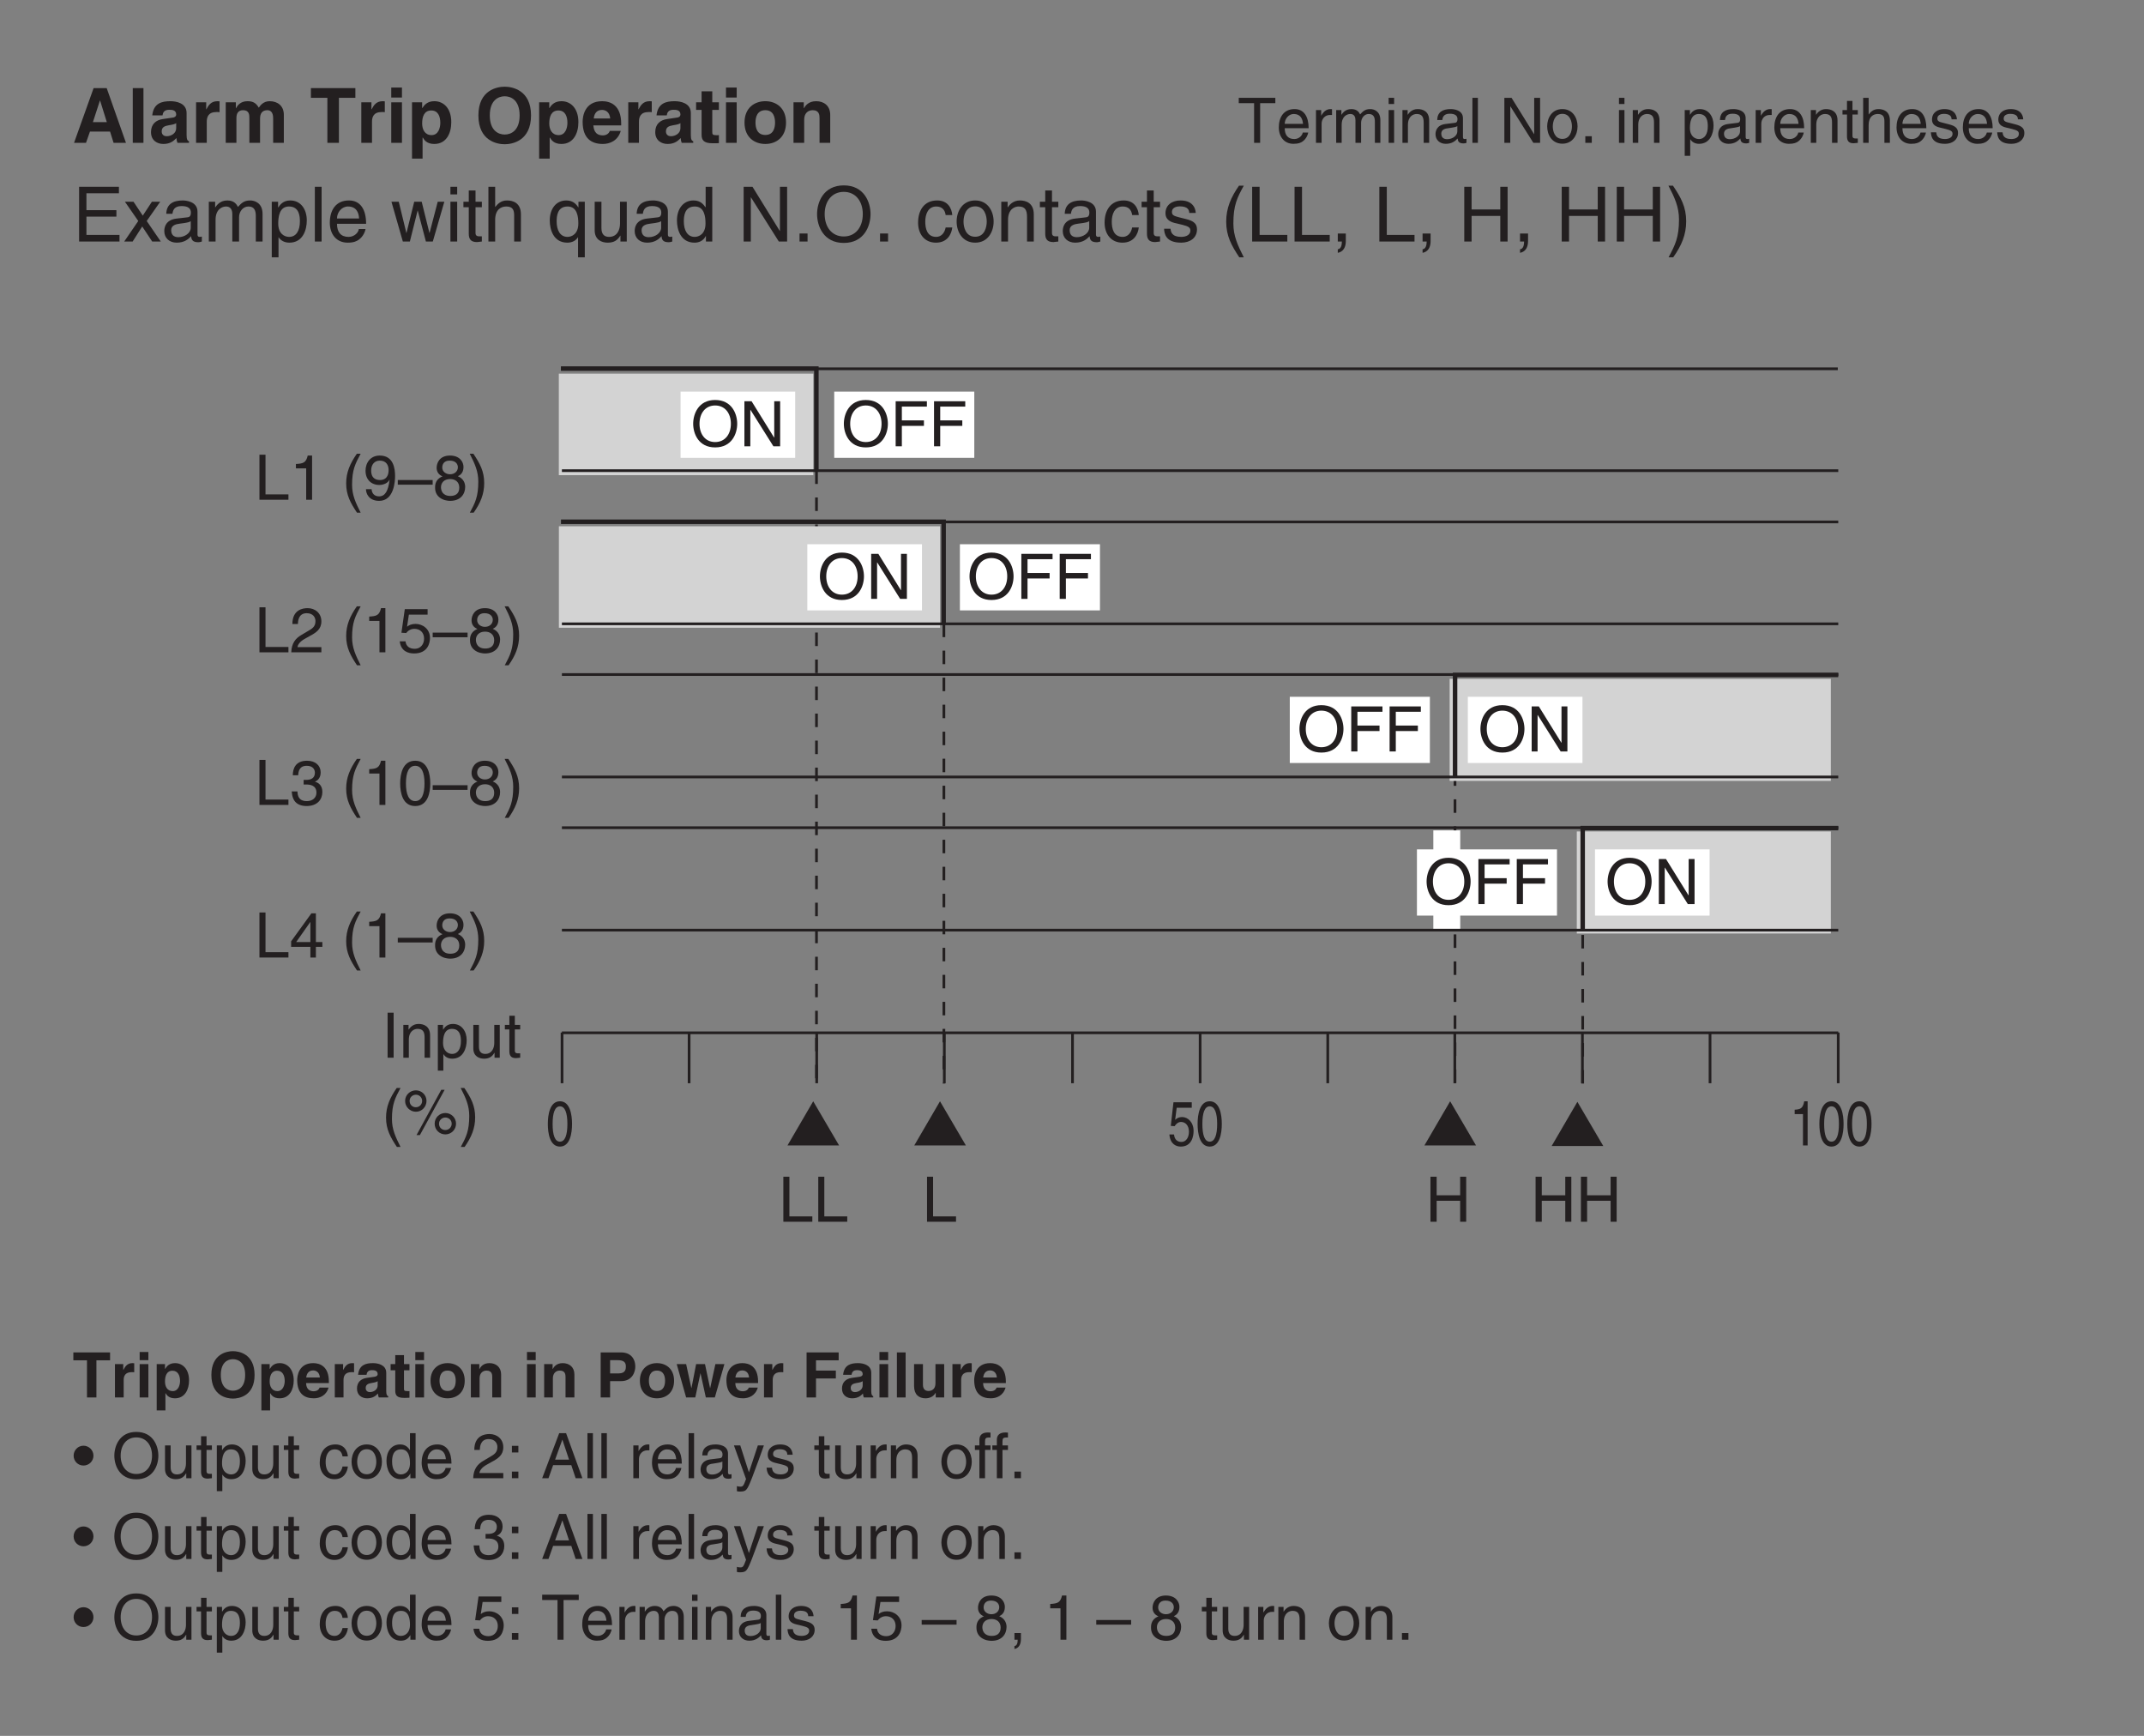 <?xml version="1.0" encoding="UTF-8"?>
<svg xmlns="http://www.w3.org/2000/svg" xmlns:xlink="http://www.w3.org/1999/xlink" width="238.11pt" height="192.76pt" viewBox="0 0 238.11 192.76" version="1.2">
<rect x="0" y="0" width="238.11" height="192.76" fill="#808080" stroke="none"/>
<defs>
<g>
<symbol overflow="visible" id="glyph0-0">
<path style="stroke:none;" d="M 0 0 L 2.781 0 L 2.781 -4.875 L 0 -4.875 Z M 1.391 -2.75 L 0.453 -4.531 L 2.344 -4.531 Z M 1.562 -2.438 L 2.516 -4.219 L 2.516 -0.656 Z M 0.453 -0.344 L 1.391 -2.125 L 2.344 -0.344 Z M 0.281 -4.219 L 1.234 -2.438 L 0.281 -0.656 Z M 0.281 -4.219 "/>
</symbol>
<symbol overflow="visible" id="glyph0-1">
<path style="stroke:none;" d="M 2.375 -2.391 C 2.375 -1.156 2.109 -0.422 1.547 -0.422 C 0.984 -0.422 0.734 -1.156 0.734 -2.391 C 0.734 -3.609 0.984 -4.344 1.547 -4.344 C 2.109 -4.344 2.375 -3.609 2.375 -2.391 Z M 2.891 -2.391 C 2.891 -3.406 2.672 -4.906 1.547 -4.906 C 0.422 -4.906 0.203 -3.406 0.203 -2.391 C 0.203 -1.359 0.422 0.125 1.547 0.125 C 2.672 0.125 2.891 -1.359 2.891 -2.391 Z M 2.891 -2.391 "/>
</symbol>
<symbol overflow="visible" id="glyph0-2">
<path style="stroke:none;" d="M 0.984 -4.188 L 2.656 -4.188 L 2.656 -4.797 L 0.625 -4.797 L 0.328 -2.172 L 0.75 -2.141 C 0.938 -2.438 1.188 -2.609 1.469 -2.609 C 1.953 -2.609 2.344 -2.219 2.344 -1.516 C 2.344 -0.906 2.031 -0.391 1.516 -0.391 C 1.078 -0.391 0.734 -0.641 0.688 -1.219 L 0.172 -1.219 C 0.266 -0.125 0.938 0.125 1.438 0.125 C 2.672 0.125 2.859 -1.047 2.859 -1.594 C 2.859 -2.594 2.219 -3.156 1.578 -3.156 C 1.234 -3.156 0.984 -3.016 0.812 -2.844 Z M 0.984 -4.188 "/>
</symbol>
<symbol overflow="visible" id="glyph0-3">
<path style="stroke:none;" d="M 2 -4.906 L 1.625 -4.906 C 1.469 -4.094 1.203 -4.016 0.562 -3.969 L 0.562 -3.484 L 1.484 -3.484 L 1.484 0 L 2 0 Z M 2 -4.906 "/>
</symbol>
<symbol overflow="visible" id="glyph1-0">
<path style="stroke:none;" d="M 0 0 L 3.484 0 L 3.484 -4.875 L 0 -4.875 Z M 1.734 -2.75 L 0.562 -4.531 L 2.922 -4.531 Z M 1.953 -2.438 L 3.141 -4.219 L 3.141 -0.656 Z M 0.562 -0.344 L 1.734 -2.125 L 2.922 -0.344 Z M 0.344 -4.219 L 1.531 -2.438 L 0.344 -0.656 Z M 0.344 -4.219 "/>
</symbol>
<symbol overflow="visible" id="glyph1-1">
<path style="stroke:none;" d="M 5.984 0 L 3.109 -4.906 L 0.25 0 Z M 5.984 0 "/>
</symbol>
<symbol overflow="visible" id="glyph2-0">
<path style="stroke:none;" d="M 0 0 L 3.484 0 L 3.484 -4.875 L 0 -4.875 Z M 1.734 -2.75 L 0.562 -4.531 L 2.922 -4.531 Z M 1.953 -2.438 L 3.141 -4.219 L 3.141 -0.656 Z M 0.562 -0.344 L 1.734 -2.125 L 2.922 -0.344 Z M 0.344 -4.219 L 1.531 -2.438 L 0.344 -0.656 Z M 0.344 -4.219 "/>
</symbol>
<symbol overflow="visible" id="glyph2-1">
<path style="stroke:none;" d="M 1.312 -5 L 0.641 -5 L 0.641 0 L 1.312 0 Z M 1.312 -5 "/>
</symbol>
<symbol overflow="visible" id="glyph2-2">
<path style="stroke:none;" d="M 3.422 -2.484 C 3.422 -3.516 2.703 -3.75 2.141 -3.75 C 1.516 -3.75 1.172 -3.328 1.047 -3.125 L 1.031 -3.125 L 1.031 -3.641 L 0.453 -3.641 L 0.453 0 L 1.062 0 L 1.062 -1.984 C 1.062 -2.969 1.672 -3.203 2.031 -3.203 C 2.625 -3.203 2.812 -2.875 2.812 -2.25 L 2.812 0 L 3.422 0 Z M 3.422 -2.484 "/>
</symbol>
<symbol overflow="visible" id="glyph2-3">
<path style="stroke:none;" d="M 0.984 -1.656 C 0.984 -2.25 1.094 -3.203 1.969 -3.203 C 2.922 -3.203 2.969 -2.297 2.969 -1.828 C 2.969 -1.031 2.656 -0.422 1.984 -0.422 C 1.594 -0.422 0.984 -0.688 0.984 -1.656 Z M 0.406 1.438 L 1.016 1.438 L 1.016 -0.391 L 1.031 -0.391 C 1.188 -0.125 1.516 0.109 2 0.109 C 3.234 0.109 3.609 -1.062 3.609 -1.938 C 3.609 -2.953 3.047 -3.75 2.078 -3.75 C 1.422 -3.75 1.141 -3.344 1 -3.125 L 0.984 -3.125 L 0.984 -3.641 L 0.406 -3.641 Z M 0.406 1.438 "/>
</symbol>
<symbol overflow="visible" id="glyph2-4">
<path style="stroke:none;" d="M 3.406 0 L 3.406 -3.641 L 2.797 -3.641 L 2.797 -1.641 C 2.797 -1.109 2.562 -0.422 1.797 -0.422 C 1.391 -0.422 1.094 -0.625 1.094 -1.219 L 1.094 -3.641 L 0.469 -3.641 L 0.469 -1.031 C 0.469 -0.156 1.125 0.109 1.656 0.109 C 2.25 0.109 2.562 -0.125 2.812 -0.547 L 2.828 -0.531 L 2.828 0 Z M 3.406 0 "/>
</symbol>
<symbol overflow="visible" id="glyph2-5">
<path style="stroke:none;" d="M 1.797 -3.141 L 1.797 -3.641 L 1.203 -3.641 L 1.203 -4.656 L 0.594 -4.656 L 0.594 -3.641 L 0.094 -3.641 L 0.094 -3.141 L 0.594 -3.141 L 0.594 -0.734 C 0.594 -0.297 0.719 0.047 1.328 0.047 C 1.391 0.047 1.562 0.016 1.797 0 L 1.797 -0.484 L 1.578 -0.484 C 1.453 -0.484 1.203 -0.484 1.203 -0.766 L 1.203 -3.141 Z M 1.797 -3.141 "/>
</symbol>
<symbol overflow="visible" id="glyph2-6">
<path style="stroke:none;" d="M 1.656 -5.109 C 0.906 -4.031 0.469 -3.047 0.469 -1.812 C 0.469 -0.516 0.953 0.359 1.672 1.438 L 2.078 1.438 C 1.531 0.344 1.125 -0.5 1.125 -1.656 C 1.125 -3.328 1.484 -4 2.078 -5.109 Z M 1.656 -5.109 "/>
</symbol>
<symbol overflow="visible" id="glyph2-7">
<path style="stroke:none;" d="M 0.266 -3.672 C 0.266 -3 0.812 -2.469 1.469 -2.469 C 2.125 -2.469 2.641 -3.016 2.641 -3.672 C 2.641 -4.328 2.109 -4.844 1.469 -4.844 C 0.812 -4.844 0.266 -4.328 0.266 -3.672 Z M 0.766 -3.672 C 0.766 -4.047 1.062 -4.359 1.469 -4.359 C 1.844 -4.359 2.156 -4.062 2.156 -3.672 C 2.156 -3.281 1.859 -2.969 1.453 -2.969 C 1.094 -2.969 0.766 -3.234 0.766 -3.672 Z M 3.547 -1.141 C 3.547 -0.469 4.078 0.047 4.734 0.047 C 5.391 0.047 5.922 -0.484 5.922 -1.141 C 5.922 -1.797 5.391 -2.328 4.734 -2.328 C 4.078 -2.328 3.547 -1.812 3.547 -1.141 Z M 4.031 -1.141 C 4.031 -1.516 4.344 -1.828 4.734 -1.828 C 5.125 -1.828 5.438 -1.531 5.438 -1.141 C 5.438 -0.766 5.141 -0.438 4.734 -0.438 C 4.359 -0.438 4.031 -0.703 4.031 -1.141 Z M 4.656 -4.906 L 4.281 -4.906 L 1.531 0.125 L 1.906 0.125 Z M 4.656 -4.906 "/>
</symbol>
<symbol overflow="visible" id="glyph2-8">
<path style="stroke:none;" d="M 0.672 1.438 C 1.422 0.375 1.844 -0.625 1.844 -1.844 C 1.844 -3.156 1.375 -4.016 0.641 -5.109 L 0.234 -5.109 C 0.797 -4.016 1.188 -3.156 1.188 -2.016 C 1.188 -0.344 0.844 0.328 0.25 1.438 Z M 0.672 1.438 "/>
</symbol>
<symbol overflow="visible" id="glyph2-9">
<path style="stroke:none;" d="M 1.203 -5 L 0.531 -5 L 0.531 0 L 3.75 0 L 3.75 -0.594 L 1.203 -0.594 Z M 1.203 -5 "/>
</symbol>
<symbol overflow="visible" id="glyph2-10">
<path style="stroke:none;" d="M 3.828 -2.938 L 1.219 -2.938 L 1.219 -5 L 0.531 -5 L 0.531 0 L 1.219 0 L 1.219 -2.328 L 3.828 -2.328 L 3.828 0 L 4.5 0 L 4.5 -5 L 3.828 -5 Z M 3.828 -2.938 "/>
</symbol>
<symbol overflow="visible" id="glyph2-11">
<path style="stroke:none;" d="M 0.922 -3.141 C 0.938 -3.484 0.984 -4.344 1.906 -4.344 C 2.625 -4.344 2.875 -3.859 2.875 -3.469 C 2.875 -2.828 2.5 -2.625 1.984 -2.328 L 1.328 -1.938 C 0.672 -1.562 0.219 -1.016 0.188 0 L 3.531 0 L 3.531 -0.578 L 0.875 -0.578 C 0.906 -0.766 1.047 -1.156 1.719 -1.516 L 2.219 -1.797 C 2.953 -2.188 3.531 -2.562 3.531 -3.438 C 3.531 -4.344 2.844 -4.906 2 -4.906 C 1.469 -4.906 0.312 -4.734 0.312 -3.141 Z M 0.922 -3.141 "/>
</symbol>
<symbol overflow="visible" id="glyph2-12">
<path style="stroke:none;" d=""/>
</symbol>
<symbol overflow="visible" id="glyph2-13">
<path style="stroke:none;" d="M 2.5 -4.906 L 2.016 -4.906 C 1.828 -4.094 1.5 -4.016 0.703 -3.969 L 0.703 -3.484 L 1.844 -3.484 L 1.844 0 L 2.5 0 Z M 2.5 -4.906 "/>
</symbol>
<symbol overflow="visible" id="glyph2-14">
<path style="stroke:none;" d="M 1.234 -4.188 L 3.312 -4.188 L 3.312 -4.797 L 0.781 -4.797 L 0.406 -2.172 L 0.938 -2.141 C 1.156 -2.438 1.484 -2.609 1.844 -2.609 C 2.453 -2.609 2.922 -2.219 2.922 -1.516 C 2.922 -0.906 2.531 -0.391 1.891 -0.391 C 1.344 -0.391 0.922 -0.641 0.859 -1.219 L 0.219 -1.219 C 0.344 -0.125 1.156 0.125 1.812 0.125 C 3.344 0.125 3.578 -1.047 3.578 -1.594 C 3.578 -2.594 2.766 -3.156 1.969 -3.156 C 1.531 -3.156 1.234 -3.016 1.031 -2.844 Z M 1.234 -4.188 "/>
</symbol>
<symbol overflow="visible" id="glyph2-15">
<path style="stroke:none;" d="M 3.875 -2.188 L 0 -2.188 L 0 -1.672 L 3.875 -1.672 Z M 3.875 -2.188 "/>
</symbol>
<symbol overflow="visible" id="glyph2-16">
<path style="stroke:none;" d="M 3.422 -3.641 C 3.422 -4.203 3 -4.906 1.922 -4.906 C 0.75 -4.906 0.438 -4.062 0.438 -3.547 C 0.438 -3.094 0.672 -2.766 1.094 -2.594 C 0.578 -2.391 0.266 -2 0.266 -1.406 C 0.266 -1.172 0.266 -0.641 0.766 -0.25 C 1.156 0.062 1.672 0.125 1.938 0.125 C 3.094 0.125 3.609 -0.625 3.609 -1.422 C 3.609 -1.781 3.469 -2.328 2.797 -2.609 C 3.016 -2.719 3.422 -2.938 3.422 -3.641 Z M 1.938 -2.297 C 2.484 -2.297 2.953 -2 2.953 -1.344 C 2.953 -0.578 2.406 -0.422 1.969 -0.422 C 1.109 -0.422 0.922 -1 0.922 -1.391 C 0.922 -1.844 1.234 -2.297 1.938 -2.297 Z M 1.922 -2.828 C 1.484 -2.828 1.062 -3.109 1.062 -3.578 C 1.062 -3.891 1.219 -4.344 1.875 -4.344 C 2.594 -4.344 2.797 -3.922 2.797 -3.609 C 2.797 -3.172 2.453 -2.828 1.922 -2.828 Z M 1.922 -2.828 "/>
</symbol>
<symbol overflow="visible" id="glyph2-17">
<path style="stroke:none;" d="M 4.453 -2.5 C 4.453 -1.328 3.797 -0.469 2.703 -0.469 C 1.625 -0.469 0.969 -1.328 0.969 -2.5 C 0.969 -3.672 1.625 -4.531 2.703 -4.531 C 3.797 -4.531 4.453 -3.672 4.453 -2.5 Z M 5.156 -2.5 C 5.156 -3.578 4.578 -5.141 2.703 -5.141 C 0.844 -5.141 0.266 -3.578 0.266 -2.5 C 0.266 -1.422 0.844 0.125 2.703 0.125 C 4.578 0.125 5.156 -1.422 5.156 -2.5 Z M 5.156 -2.5 "/>
</symbol>
<symbol overflow="visible" id="glyph2-18">
<path style="stroke:none;" d="M 3.844 -0.969 L 3.828 -0.969 L 1.328 -5 L 0.531 -5 L 0.531 0 L 1.188 0 L 1.188 -4.047 L 1.203 -4.047 L 3.75 0 L 4.5 0 L 4.5 -5 L 3.844 -5 Z M 3.844 -0.969 "/>
</symbol>
<symbol overflow="visible" id="glyph2-19">
<path style="stroke:none;" d="M 1.562 -2.266 C 1.656 -2.266 1.75 -2.266 1.844 -2.266 C 2.266 -2.266 2.984 -2.188 2.984 -1.359 C 2.984 -0.797 2.547 -0.422 1.922 -0.422 C 1 -0.422 0.891 -1.031 0.875 -1.5 L 0.234 -1.5 C 0.281 -0.938 0.422 -0.375 0.969 -0.078 C 1.203 0.047 1.516 0.125 1.875 0.125 C 3.125 0.125 3.641 -0.641 3.641 -1.438 C 3.641 -2.094 3.297 -2.438 2.828 -2.578 L 2.828 -2.594 C 3.094 -2.688 3.453 -2.984 3.453 -3.609 C 3.453 -4.359 2.891 -4.906 1.938 -4.906 C 0.641 -4.906 0.359 -4.016 0.359 -3.297 L 0.953 -3.297 C 0.984 -3.641 1.031 -4.344 1.906 -4.344 C 2.641 -4.344 2.812 -3.875 2.812 -3.578 C 2.812 -2.969 2.359 -2.781 1.875 -2.781 C 1.781 -2.781 1.672 -2.781 1.562 -2.781 Z M 1.562 -2.266 "/>
</symbol>
<symbol overflow="visible" id="glyph2-20">
<path style="stroke:none;" d="M 2.969 -2.391 C 2.969 -1.156 2.641 -0.422 1.938 -0.422 C 1.234 -0.422 0.906 -1.156 0.906 -2.391 C 0.906 -3.609 1.234 -4.344 1.938 -4.344 C 2.641 -4.344 2.969 -3.609 2.969 -2.391 Z M 3.609 -2.391 C 3.609 -3.406 3.344 -4.906 1.938 -4.906 C 0.531 -4.906 0.266 -3.406 0.266 -2.391 C 0.266 -1.359 0.531 0.125 1.938 0.125 C 3.344 0.125 3.609 -1.359 3.609 -2.391 Z M 3.609 -2.391 "/>
</symbol>
<symbol overflow="visible" id="glyph2-21">
<path style="stroke:none;" d="M 3.641 -1.188 L 3.641 -1.719 L 2.922 -1.719 L 2.922 -4.906 L 2.422 -4.906 L 0.172 -1.797 L 0.172 -1.188 L 2.312 -1.188 L 2.312 0 L 2.922 0 L 2.922 -1.188 Z M 2.297 -3.938 L 2.312 -3.938 L 2.312 -1.719 L 0.734 -1.719 Z M 2.297 -3.938 "/>
</symbol>
<symbol overflow="visible" id="glyph2-22">
<path style="stroke:none;" d="M 1.281 -2.266 L 3.734 -2.266 L 3.734 -2.875 L 1.281 -2.875 L 1.281 -4.406 L 4.062 -4.406 L 4.062 -5 L 0.594 -5 L 0.594 0 L 1.281 0 Z M 1.281 -2.266 "/>
</symbol>
<symbol overflow="visible" id="glyph2-23">
<path style="stroke:none;" d="M 1.828 -1.641 C 2.281 -1.641 2.781 -1.844 2.953 -2.219 L 2.969 -2.203 C 2.812 -0.938 2.453 -0.375 1.797 -0.375 C 1.297 -0.375 1 -0.688 0.969 -1.172 L 0.344 -1.172 C 0.344 -0.703 0.656 0.125 1.812 0.125 C 3.484 0.125 3.578 -2.109 3.578 -2.625 C 3.578 -3.422 3.422 -4.906 1.875 -4.906 C 0.844 -4.906 0.297 -4.109 0.297 -3.219 C 0.297 -2.25 0.922 -1.641 1.828 -1.641 Z M 1.922 -2.188 C 1.516 -2.188 0.922 -2.312 0.922 -3.25 C 0.922 -3.906 1.297 -4.344 1.875 -4.344 C 2.578 -4.344 2.859 -3.859 2.859 -3.297 C 2.859 -2.328 2.25 -2.188 1.922 -2.188 Z M 1.922 -2.188 "/>
</symbol>
<symbol overflow="visible" id="glyph2-24">
<path style="stroke:none;" d="M 0.094 -4.406 L 1.797 -4.406 L 1.797 0 L 2.469 0 L 2.469 -4.406 L 4.156 -4.406 L 4.156 -5 L 0.094 -5 Z M 0.094 -4.406 "/>
</symbol>
<symbol overflow="visible" id="glyph2-25">
<path style="stroke:none;" d="M 2.938 -1.141 C 2.906 -0.875 2.578 -0.422 2 -0.422 C 1.297 -0.422 0.938 -0.859 0.938 -1.625 L 3.594 -1.625 C 3.594 -2.906 3.078 -3.75 2.031 -3.75 C 0.828 -3.75 0.281 -2.844 0.281 -1.719 C 0.281 -0.672 0.891 0.109 1.906 0.109 C 2.5 0.109 2.734 -0.031 2.906 -0.141 C 3.359 -0.453 3.531 -0.969 3.547 -1.141 Z M 0.938 -2.109 C 0.938 -2.672 1.375 -3.203 1.938 -3.203 C 2.688 -3.203 2.922 -2.672 2.969 -2.109 Z M 0.938 -2.109 "/>
</symbol>
<symbol overflow="visible" id="glyph2-26">
<path style="stroke:none;" d="M 1.156 -2.125 C 1.156 -2.641 1.516 -3.094 2.078 -3.094 L 2.312 -3.094 L 2.312 -3.734 C 2.266 -3.75 2.234 -3.75 2.156 -3.75 C 1.688 -3.75 1.375 -3.469 1.125 -3.031 L 1.109 -3.031 L 1.109 -3.641 L 0.531 -3.641 L 0.531 0 L 1.156 0 Z M 1.156 -2.125 "/>
</symbol>
<symbol overflow="visible" id="glyph2-27">
<path style="stroke:none;" d="M 0.453 0 L 1.062 0 L 1.062 -1.984 C 1.062 -2.969 1.672 -3.203 2.031 -3.203 C 2.484 -3.203 2.594 -2.828 2.594 -2.516 L 2.594 0 L 3.219 0 L 3.219 -2.219 C 3.219 -2.703 3.547 -3.203 4.062 -3.203 C 4.594 -3.203 4.75 -2.859 4.75 -2.359 L 4.75 0 L 5.359 0 L 5.359 -2.516 C 5.359 -3.547 4.625 -3.75 4.234 -3.75 C 3.672 -3.75 3.422 -3.5 3.109 -3.156 C 3.016 -3.359 2.797 -3.75 2.141 -3.75 C 1.484 -3.75 1.172 -3.328 1.047 -3.125 L 1.031 -3.125 L 1.031 -3.641 L 0.453 -3.641 Z M 0.453 0 "/>
</symbol>
<symbol overflow="visible" id="glyph2-28">
<path style="stroke:none;" d="M 1.078 -3.641 L 0.469 -3.641 L 0.469 0 L 1.078 0 Z M 1.078 -4.312 L 1.078 -5 L 0.469 -5 L 0.469 -4.312 Z M 1.078 -4.312 "/>
</symbol>
<symbol overflow="visible" id="glyph2-29">
<path style="stroke:none;" d="M 1 -2.531 C 1.031 -2.812 1.141 -3.234 1.828 -3.234 C 2.406 -3.234 2.688 -3.031 2.688 -2.641 C 2.688 -2.281 2.516 -2.234 2.375 -2.219 L 1.359 -2.094 C 0.344 -1.969 0.25 -1.25 0.25 -0.953 C 0.25 -0.328 0.719 0.109 1.391 0.109 C 2.109 0.109 2.469 -0.234 2.703 -0.484 C 2.734 -0.203 2.812 0.062 3.359 0.062 C 3.5 0.062 3.594 0.031 3.688 0 L 3.688 -0.453 C 3.625 -0.438 3.547 -0.422 3.484 -0.422 C 3.359 -0.422 3.297 -0.484 3.297 -0.641 L 3.297 -2.734 C 3.297 -3.672 2.234 -3.75 1.938 -3.75 C 1.031 -3.75 0.453 -3.406 0.438 -2.531 Z M 2.672 -1.266 C 2.672 -0.781 2.125 -0.406 1.547 -0.406 C 1.094 -0.406 0.891 -0.641 0.891 -1.031 C 0.891 -1.5 1.359 -1.594 1.672 -1.625 C 2.422 -1.734 2.578 -1.781 2.672 -1.859 Z M 2.672 -1.266 "/>
</symbol>
<symbol overflow="visible" id="glyph2-30">
<path style="stroke:none;" d="M 1.078 -5 L 0.469 -5 L 0.469 0 L 1.078 0 Z M 1.078 -5 "/>
</symbol>
<symbol overflow="visible" id="glyph2-31">
<path style="stroke:none;" d="M 0.25 -1.828 C 0.25 -0.891 0.781 0.094 1.938 0.094 C 3.094 0.094 3.625 -0.891 3.625 -1.828 C 3.625 -2.766 3.094 -3.75 1.938 -3.75 C 0.781 -3.75 0.25 -2.766 0.25 -1.828 Z M 0.875 -1.828 C 0.875 -2.312 1.062 -3.219 1.938 -3.219 C 2.812 -3.219 3 -2.312 3 -1.828 C 3 -1.344 2.812 -0.438 1.938 -0.438 C 1.062 -0.438 0.875 -1.344 0.875 -1.828 Z M 0.875 -1.828 "/>
</symbol>
<symbol overflow="visible" id="glyph2-32">
<path style="stroke:none;" d="M 1.328 -0.734 L 0.609 -0.734 L 0.609 0 L 1.328 0 Z M 1.328 -0.734 "/>
</symbol>
<symbol overflow="visible" id="glyph2-33">
<path style="stroke:none;" d="M 3.422 -2.484 C 3.422 -3.516 2.703 -3.75 2.141 -3.75 C 1.562 -3.75 1.25 -3.391 1.078 -3.156 L 1.062 -3.156 L 1.062 -5 L 0.453 -5 L 0.453 0 L 1.062 0 L 1.062 -1.984 C 1.062 -2.906 1.578 -3.203 2.078 -3.203 C 2.672 -3.203 2.812 -2.875 2.812 -2.391 L 2.812 0 L 3.422 0 Z M 3.422 -2.484 "/>
</symbol>
<symbol overflow="visible" id="glyph2-34">
<path style="stroke:none;" d="M 3.109 -2.609 C 3.109 -2.781 3.031 -3.75 1.719 -3.75 C 1 -3.75 0.344 -3.391 0.344 -2.578 C 0.344 -2.078 0.672 -1.828 1.188 -1.703 L 1.891 -1.531 C 2.422 -1.391 2.625 -1.297 2.625 -1 C 2.625 -0.594 2.219 -0.422 1.781 -0.422 C 0.922 -0.422 0.844 -0.891 0.812 -1.172 L 0.219 -1.172 C 0.25 -0.734 0.344 0.109 1.797 0.109 C 2.609 0.109 3.234 -0.344 3.234 -1.094 C 3.234 -1.594 2.969 -1.875 2.203 -2.062 L 1.594 -2.219 C 1.125 -2.328 0.938 -2.406 0.938 -2.703 C 0.938 -3.156 1.469 -3.219 1.656 -3.219 C 2.438 -3.219 2.516 -2.844 2.516 -2.609 Z M 3.109 -2.609 "/>
</symbol>
<symbol overflow="visible" id="glyph2-35">
<path style="stroke:none;" d="M 2.328 -2.5 C 2.328 -3.109 1.828 -3.609 1.219 -3.609 C 0.609 -3.609 0.125 -3.109 0.125 -2.5 C 0.125 -1.891 0.609 -1.406 1.219 -1.406 C 1.828 -1.406 2.328 -1.891 2.328 -2.5 Z M 2.328 -2.5 "/>
</symbol>
<symbol overflow="visible" id="glyph2-36">
<path style="stroke:none;" d="M 3.328 -2.422 C 3.281 -3.047 2.906 -3.75 1.953 -3.75 C 0.75 -3.75 0.203 -2.844 0.203 -1.719 C 0.203 -0.672 0.812 0.109 1.844 0.109 C 2.906 0.109 3.266 -0.703 3.328 -1.297 L 2.734 -1.297 C 2.625 -0.734 2.266 -0.422 1.859 -0.422 C 1.016 -0.422 0.859 -1.203 0.859 -1.828 C 0.859 -2.469 1.109 -3.203 1.875 -3.203 C 2.391 -3.203 2.656 -2.906 2.734 -2.422 Z M 3.328 -2.422 "/>
</symbol>
<symbol overflow="visible" id="glyph2-37">
<path style="stroke:none;" d="M 3.484 -5 L 2.859 -5 L 2.859 -3.172 L 2.844 -3.125 C 2.703 -3.344 2.422 -3.75 1.766 -3.75 C 0.797 -3.75 0.25 -2.953 0.25 -1.938 C 0.25 -1.062 0.609 0.109 1.844 0.109 C 2.203 0.109 2.625 0 2.891 -0.5 L 2.906 -0.5 L 2.906 0 L 3.484 0 Z M 0.875 -1.828 C 0.875 -2.297 0.922 -3.203 1.875 -3.203 C 2.766 -3.203 2.859 -2.25 2.859 -1.656 C 2.859 -0.688 2.25 -0.422 1.859 -0.422 C 1.188 -0.422 0.875 -1.031 0.875 -1.828 Z M 0.875 -1.828 "/>
</symbol>
<symbol overflow="visible" id="glyph2-38">
<path style="stroke:none;" d="M 1.328 -0.734 L 0.609 -0.734 L 0.609 0 L 1.328 0 Z M 1.328 -3.594 L 0.609 -3.594 L 0.609 -2.859 L 1.328 -2.859 Z M 1.328 -3.594 "/>
</symbol>
<symbol overflow="visible" id="glyph2-39">
<path style="stroke:none;" d="M 3.328 -1.453 L 3.812 0 L 4.562 0 L 2.75 -5 L 1.984 -5 L 0.094 0 L 0.797 0 L 1.312 -1.453 Z M 1.531 -2.062 L 2.328 -4.266 L 2.344 -4.266 L 3.078 -2.062 Z M 1.531 -2.062 "/>
</symbol>
<symbol overflow="visible" id="glyph2-40">
<path style="stroke:none;" d="M 1.75 -0.672 L 1.734 -0.672 L 0.781 -3.641 L 0.078 -3.641 L 1.422 0.094 C 1.141 0.844 1.094 0.938 0.781 0.938 C 0.609 0.938 0.484 0.906 0.406 0.875 L 0.406 1.438 C 0.516 1.469 0.578 1.484 0.672 1.484 C 1.453 1.484 1.516 1.406 2.094 -0.062 C 2.562 -1.266 2.984 -2.453 3.406 -3.641 L 2.734 -3.641 Z M 1.75 -0.672 "/>
</symbol>
<symbol overflow="visible" id="glyph2-41">
<path style="stroke:none;" d="M 1.828 -3.141 L 1.828 -3.641 L 1.219 -3.641 L 1.219 -4.094 C 1.219 -4.391 1.312 -4.516 1.578 -4.516 C 1.656 -4.516 1.75 -4.516 1.828 -4.516 L 1.828 -5.062 C 1.734 -5.062 1.641 -5.078 1.547 -5.078 C 0.953 -5.078 0.594 -4.828 0.594 -4.266 L 0.594 -3.641 L 0.094 -3.641 L 0.094 -3.141 L 0.594 -3.141 L 0.594 0 L 1.219 0 L 1.219 -3.141 Z M 1.828 -3.141 "/>
</symbol>
<symbol overflow="visible" id="glyph2-42">
<path style="stroke:none;" d=""/>
</symbol>
<symbol overflow="visible" id="glyph2-43">
<path style="stroke:none;" d="M 0.609 0 L 0.969 0 C 0.969 0.328 0.906 0.672 0.609 0.703 L 0.609 1.031 C 0.75 1 1.328 0.891 1.328 -0.062 L 1.328 -0.734 L 0.609 -0.734 Z M 0.609 0 "/>
</symbol>
<symbol overflow="visible" id="glyph3-0">
<path style="stroke:none;" d="M 0 0 L 4.234 0 L 4.234 -5.922 L 0 -5.922 Z M 2.125 -3.344 L 0.672 -5.5 L 3.562 -5.5 Z M 2.375 -2.969 L 3.812 -5.125 L 3.812 -0.797 Z M 0.672 -0.422 L 2.125 -2.578 L 3.562 -0.422 Z M 0.422 -5.125 L 1.859 -2.969 L 0.422 -0.797 Z M 0.422 -5.125 "/>
</symbol>
<symbol overflow="visible" id="glyph3-1">
<path style="stroke:none;" d="M 1.938 -1.25 L 4.172 -1.25 L 4.562 0 L 5.938 0 L 3.797 -6.078 L 2.344 -6.078 L 0.172 0 L 1.5 0 Z M 3.047 -4.703 L 3.062 -4.703 L 3.812 -2.297 L 2.266 -2.297 Z M 3.047 -4.703 "/>
</symbol>
<symbol overflow="visible" id="glyph3-2">
<path style="stroke:none;" d="M 1.766 -6.078 L 0.578 -6.078 L 0.578 0 L 1.766 0 Z M 1.766 -6.078 "/>
</symbol>
<symbol overflow="visible" id="glyph3-3">
<path style="stroke:none;" d="M 4.203 -3.312 C 4.203 -4.422 3.047 -4.625 2.406 -4.625 C 1.484 -4.625 0.531 -4.422 0.391 -3.047 L 1.531 -3.047 C 1.562 -3.312 1.672 -3.672 2.266 -3.672 C 2.562 -3.672 3.047 -3.656 3.047 -3.156 C 3.047 -2.891 2.812 -2.812 2.625 -2.797 L 1.562 -2.641 C 0.797 -2.531 0.25 -2.078 0.25 -1.188 C 0.25 -0.266 0.938 0.125 1.625 0.125 C 2.422 0.125 2.797 -0.25 3.078 -0.531 C 3.094 -0.281 3.109 -0.219 3.188 0 L 4.469 0 L 4.469 -0.172 C 4.312 -0.234 4.203 -0.344 4.203 -0.875 Z M 3.047 -1.625 C 3.047 -1.062 2.5 -0.734 1.984 -0.734 C 1.75 -0.734 1.438 -0.859 1.438 -1.266 C 1.438 -1.766 1.797 -1.875 2.234 -1.953 C 2.734 -2.031 2.922 -2.094 3.047 -2.188 Z M 3.047 -1.625 "/>
</symbol>
<symbol overflow="visible" id="glyph3-4">
<path style="stroke:none;" d="M 0.547 0 L 1.734 0 L 1.734 -2.344 C 1.734 -2.844 1.891 -3.422 2.812 -3.422 C 2.938 -3.422 3.062 -3.422 3.156 -3.406 L 3.156 -4.609 C 3.078 -4.609 3 -4.625 2.938 -4.625 C 2.203 -4.625 1.938 -4.188 1.688 -3.719 L 1.672 -3.719 L 1.672 -4.5 L 0.547 -4.5 Z M 0.547 0 "/>
</symbol>
<symbol overflow="visible" id="glyph3-5">
<path style="stroke:none;" d="M 7 -3.109 C 7 -4.109 6.312 -4.625 5.422 -4.625 C 4.703 -4.625 4.375 -4.125 4.219 -3.906 C 3.922 -4.391 3.625 -4.625 2.969 -4.625 C 2.172 -4.625 1.844 -4.141 1.688 -3.844 L 1.672 -3.844 L 1.672 -4.5 L 0.547 -4.5 L 0.547 0 L 1.734 0 L 1.734 -2.75 C 1.734 -3.234 1.906 -3.625 2.469 -3.625 C 3.172 -3.625 3.172 -3.094 3.172 -2.703 L 3.172 0 L 4.359 0 L 4.359 -2.703 C 4.359 -3.234 4.578 -3.625 5.172 -3.625 C 5.516 -3.625 5.812 -3.406 5.812 -2.734 L 5.812 0 L 7 0 Z M 7 -3.109 "/>
</symbol>
<symbol overflow="visible" id="glyph3-6">
<path style="stroke:none;" d=""/>
</symbol>
<symbol overflow="visible" id="glyph3-7">
<path style="stroke:none;" d="M 3.234 -5 L 5.062 -5 L 5.062 -6.078 L 0.125 -6.078 L 0.125 -5 L 1.953 -5 L 1.953 0 L 3.234 0 Z M 3.234 -5 "/>
</symbol>
<symbol overflow="visible" id="glyph3-8">
<path style="stroke:none;" d="M 0.578 -4.5 L 0.578 0 L 1.766 0 L 1.766 -4.5 Z M 1.766 -6.141 L 0.578 -6.141 L 0.578 -5.031 L 1.766 -5.031 Z M 1.766 -6.141 "/>
</symbol>
<symbol overflow="visible" id="glyph3-9">
<path style="stroke:none;" d="M 1.656 -2.156 C 1.656 -2.875 1.859 -3.594 2.672 -3.594 C 3.422 -3.594 3.672 -2.938 3.672 -2.219 C 3.672 -1.688 3.469 -0.859 2.703 -0.859 C 1.953 -0.859 1.656 -1.484 1.656 -2.156 Z M 1.656 -4.5 L 0.531 -4.5 L 0.531 1.75 L 1.703 1.75 L 1.703 -0.578 L 1.734 -0.578 C 1.875 -0.328 2.172 0.125 3 0.125 C 4.344 0.125 4.891 -1.062 4.891 -2.297 C 4.891 -3.859 4.016 -4.625 3.016 -4.625 C 2.234 -4.625 1.891 -4.203 1.672 -3.859 L 1.656 -3.859 Z M 1.656 -4.5 "/>
</symbol>
<symbol overflow="visible" id="glyph3-10">
<path style="stroke:none;" d="M 0.375 -3.047 C 0.375 -0.188 2.484 0.156 3.297 0.156 C 4.094 0.156 6.219 -0.188 6.219 -3.047 C 6.219 -5.891 4.094 -6.234 3.297 -6.234 C 2.484 -6.234 0.375 -5.891 0.375 -3.047 Z M 1.641 -3.047 C 1.641 -4.75 2.609 -5.172 3.297 -5.172 C 3.984 -5.172 4.953 -4.75 4.953 -3.047 C 4.953 -1.344 3.984 -0.922 3.297 -0.922 C 2.609 -0.922 1.641 -1.344 1.641 -3.047 Z M 1.641 -3.047 "/>
</symbol>
<symbol overflow="visible" id="glyph3-11">
<path style="stroke:none;" d="M 3.203 -1.328 C 3.109 -1 2.766 -0.828 2.438 -0.828 C 1.484 -0.828 1.422 -1.594 1.375 -1.938 L 4.469 -1.938 L 4.469 -2.141 C 4.469 -4.203 3.25 -4.625 2.359 -4.625 C 0.375 -4.625 0.188 -2.891 0.188 -2.344 C 0.188 -0.484 1.172 0.125 2.438 0.125 C 3.203 0.125 4.109 -0.234 4.422 -1.328 Z M 1.422 -2.703 C 1.484 -3.297 1.781 -3.656 2.344 -3.656 C 2.719 -3.656 3.188 -3.438 3.25 -2.703 Z M 1.422 -2.703 "/>
</symbol>
<symbol overflow="visible" id="glyph3-12">
<path style="stroke:none;" d="M 1.875 -5.719 L 0.688 -5.719 L 0.688 -4.5 L 0.078 -4.5 L 0.078 -3.656 L 0.688 -3.656 L 0.688 -0.922 C 0.688 -0.344 0.875 0.047 1.906 0.047 L 2.062 0.047 C 2.25 0.047 2.438 0.047 2.609 0.031 L 2.609 -0.859 C 2.531 -0.859 2.453 -0.844 2.375 -0.844 C 1.891 -0.844 1.875 -0.953 1.875 -1.219 L 1.875 -3.656 L 2.609 -3.656 L 2.609 -4.5 L 1.875 -4.5 Z M 1.875 -5.719 "/>
</symbol>
<symbol overflow="visible" id="glyph3-13">
<path style="stroke:none;" d="M 4.891 -2.25 C 4.891 -3.875 3.797 -4.625 2.594 -4.625 C 1.375 -4.625 0.281 -3.875 0.281 -2.25 C 0.281 -0.625 1.375 0.125 2.594 0.125 C 3.797 0.125 4.891 -0.625 4.891 -2.25 Z M 3.672 -2.25 C 3.672 -1.672 3.5 -0.875 2.594 -0.875 C 1.672 -0.875 1.5 -1.672 1.5 -2.25 C 1.5 -2.828 1.672 -3.625 2.594 -3.625 C 3.5 -3.625 3.672 -2.828 3.672 -2.25 Z M 3.672 -2.25 "/>
</symbol>
<symbol overflow="visible" id="glyph3-14">
<path style="stroke:none;" d="M 4.625 -3.109 C 4.625 -4.109 3.938 -4.625 3.062 -4.625 C 2.203 -4.625 1.859 -4.109 1.703 -3.844 L 1.688 -3.844 L 1.688 -4.5 L 0.547 -4.5 L 0.547 0 L 1.734 0 L 1.734 -2.578 C 1.734 -3.266 2.141 -3.625 2.672 -3.625 C 3.422 -3.625 3.438 -3.062 3.438 -2.734 L 3.438 0 L 4.625 0 Z M 4.625 -3.109 "/>
</symbol>
<symbol overflow="visible" id="glyph4-0">
<path style="stroke:none;" d="M 0 0 L 4.234 0 L 4.234 -5.922 L 0 -5.922 Z M 2.125 -3.344 L 0.672 -5.5 L 3.562 -5.5 Z M 2.375 -2.969 L 3.812 -5.125 L 3.812 -0.797 Z M 0.672 -0.422 L 2.125 -2.578 L 3.562 -0.422 Z M 0.422 -5.125 L 1.859 -2.969 L 0.422 -0.797 Z M 0.422 -5.125 "/>
</symbol>
<symbol overflow="visible" id="glyph4-1">
<path style="stroke:none;" d="M 5.219 -0.734 L 1.547 -0.734 L 1.547 -2.766 L 4.875 -2.766 L 4.875 -3.484 L 1.547 -3.484 L 1.547 -5.359 L 5.156 -5.359 L 5.156 -6.078 L 0.734 -6.078 L 0.734 0 L 5.219 0 Z M 5.219 -0.734 "/>
</symbol>
<symbol overflow="visible" id="glyph4-2">
<path style="stroke:none;" d="M 2.594 -2.281 L 4.094 -4.422 L 3.172 -4.422 L 2.156 -2.875 L 1.125 -4.422 L 0.172 -4.422 L 1.656 -2.281 L 0.094 0 L 1.031 0 L 2.094 -1.672 L 3.203 0 L 4.156 0 Z M 2.594 -2.281 "/>
</symbol>
<symbol overflow="visible" id="glyph4-3">
<path style="stroke:none;" d="M 1.219 -3.078 C 1.266 -3.422 1.375 -3.938 2.234 -3.938 C 2.938 -3.938 3.266 -3.688 3.266 -3.219 C 3.266 -2.781 3.062 -2.703 2.875 -2.688 L 1.656 -2.547 C 0.422 -2.391 0.312 -1.531 0.312 -1.156 C 0.312 -0.391 0.875 0.125 1.688 0.125 C 2.562 0.125 3 -0.281 3.297 -0.594 C 3.312 -0.25 3.422 0.078 4.078 0.078 C 4.25 0.078 4.359 0.031 4.484 0 L 4.484 -0.547 C 4.406 -0.531 4.312 -0.516 4.25 -0.516 C 4.094 -0.516 4 -0.578 4 -0.766 L 4 -3.312 C 4 -4.453 2.703 -4.562 2.359 -4.562 C 1.266 -4.562 0.562 -4.141 0.531 -3.078 Z M 3.25 -1.531 C 3.25 -0.938 2.578 -0.484 1.875 -0.484 C 1.328 -0.484 1.078 -0.781 1.078 -1.266 C 1.078 -1.828 1.656 -1.938 2.031 -1.984 C 2.953 -2.094 3.141 -2.172 3.25 -2.266 Z M 3.25 -1.531 "/>
</symbol>
<symbol overflow="visible" id="glyph4-4">
<path style="stroke:none;" d="M 0.547 0 L 1.297 0 L 1.297 -2.406 C 1.297 -3.609 2.047 -3.891 2.469 -3.891 C 3.016 -3.891 3.156 -3.438 3.156 -3.062 L 3.156 0 L 3.906 0 L 3.906 -2.703 C 3.906 -3.297 4.312 -3.891 4.953 -3.891 C 5.578 -3.891 5.766 -3.469 5.766 -2.859 L 5.766 0 L 6.516 0 L 6.516 -3.062 C 6.516 -4.312 5.609 -4.562 5.141 -4.562 C 4.453 -4.562 4.156 -4.25 3.781 -3.844 C 3.656 -4.078 3.406 -4.562 2.609 -4.562 C 1.812 -4.562 1.438 -4.047 1.266 -3.797 L 1.25 -3.797 L 1.25 -4.422 L 0.547 -4.422 Z M 0.547 0 "/>
</symbol>
<symbol overflow="visible" id="glyph4-5">
<path style="stroke:none;" d="M 1.203 -2 C 1.203 -2.734 1.328 -3.891 2.391 -3.891 C 3.547 -3.891 3.609 -2.797 3.609 -2.234 C 3.609 -1.25 3.234 -0.516 2.406 -0.516 C 1.938 -0.516 1.203 -0.828 1.203 -2 Z M 0.484 1.75 L 1.234 1.75 L 1.234 -0.469 L 1.25 -0.469 C 1.453 -0.156 1.844 0.125 2.438 0.125 C 3.938 0.125 4.375 -1.281 4.375 -2.344 C 4.375 -3.594 3.703 -4.562 2.531 -4.562 C 1.734 -4.562 1.391 -4.062 1.219 -3.797 L 1.188 -3.797 L 1.188 -4.422 L 0.484 -4.422 Z M 0.484 1.75 "/>
</symbol>
<symbol overflow="visible" id="glyph4-6">
<path style="stroke:none;" d="M 1.312 -6.078 L 0.562 -6.078 L 0.562 0 L 1.312 0 Z M 1.312 -6.078 "/>
</symbol>
<symbol overflow="visible" id="glyph4-7">
<path style="stroke:none;" d="M 3.562 -1.391 C 3.547 -1.062 3.125 -0.516 2.422 -0.516 C 1.562 -0.516 1.141 -1.047 1.141 -1.969 L 4.375 -1.969 C 4.375 -3.547 3.75 -4.562 2.469 -4.562 C 1 -4.562 0.344 -3.469 0.344 -2.094 C 0.344 -0.812 1.078 0.125 2.328 0.125 C 3.031 0.125 3.312 -0.047 3.516 -0.172 C 4.078 -0.547 4.281 -1.172 4.312 -1.391 Z M 1.141 -2.562 C 1.141 -3.25 1.672 -3.891 2.359 -3.891 C 3.266 -3.891 3.562 -3.25 3.594 -2.562 Z M 1.141 -2.562 "/>
</symbol>
<symbol overflow="visible" id="glyph4-8">
<path style="stroke:none;" d=""/>
</symbol>
<symbol overflow="visible" id="glyph4-9">
<path style="stroke:none;" d="M 3.031 -3.438 L 3.047 -3.438 L 3.953 0 L 4.719 0 L 6 -4.422 L 5.266 -4.422 L 4.359 -0.953 L 4.344 -0.953 L 3.484 -4.422 L 2.656 -4.422 L 1.797 -0.953 L 1.781 -0.953 L 0.938 -4.422 L 0.125 -4.422 L 1.391 0 L 2.172 0 Z M 3.031 -3.438 "/>
</symbol>
<symbol overflow="visible" id="glyph4-10">
<path style="stroke:none;" d="M 1.312 -4.422 L 0.562 -4.422 L 0.562 0 L 1.312 0 Z M 1.312 -5.234 L 1.312 -6.078 L 0.562 -6.078 L 0.562 -5.234 Z M 1.312 -5.234 "/>
</symbol>
<symbol overflow="visible" id="glyph4-11">
<path style="stroke:none;" d="M 2.172 -3.812 L 2.172 -4.422 L 1.469 -4.422 L 1.469 -5.672 L 0.719 -5.672 L 0.719 -4.422 L 0.125 -4.422 L 0.125 -3.812 L 0.719 -3.812 L 0.719 -0.891 C 0.719 -0.359 0.875 0.062 1.625 0.062 C 1.688 0.062 1.906 0.031 2.172 0 L 2.172 -0.578 L 1.906 -0.578 C 1.766 -0.578 1.469 -0.578 1.469 -0.938 L 1.469 -3.812 Z M 2.172 -3.812 "/>
</symbol>
<symbol overflow="visible" id="glyph4-12">
<path style="stroke:none;" d="M 4.156 -3.016 C 4.156 -4.281 3.297 -4.562 2.609 -4.562 C 1.891 -4.562 1.531 -4.109 1.312 -3.844 L 1.297 -3.844 L 1.297 -6.078 L 0.547 -6.078 L 0.547 0 L 1.297 0 L 1.297 -2.406 C 1.297 -3.531 1.922 -3.891 2.531 -3.891 C 3.25 -3.891 3.406 -3.5 3.406 -2.891 L 3.406 0 L 4.156 0 Z M 4.156 -3.016 "/>
</symbol>
<symbol overflow="visible" id="glyph4-13">
<path style="stroke:none;" d="M 4.188 -4.422 L 3.484 -4.422 L 3.484 -3.797 L 3.469 -3.797 C 3.281 -4.062 2.953 -4.562 2.141 -4.562 C 0.969 -4.562 0.297 -3.594 0.297 -2.344 C 0.297 -1.281 0.734 0.125 2.25 0.125 C 2.844 0.125 3.234 -0.156 3.422 -0.469 L 3.438 -0.469 L 3.438 1.75 L 4.188 1.75 Z M 3.469 -2 C 3.469 -0.828 2.734 -0.516 2.266 -0.516 C 1.453 -0.516 1.062 -1.25 1.062 -2.234 C 1.062 -2.797 1.125 -3.891 2.281 -3.891 C 3.359 -3.891 3.469 -2.734 3.469 -2 Z M 3.469 -2 "/>
</symbol>
<symbol overflow="visible" id="glyph4-14">
<path style="stroke:none;" d="M 4.141 0 L 4.141 -4.422 L 3.391 -4.422 L 3.391 -1.984 C 3.391 -1.344 3.109 -0.516 2.172 -0.516 C 1.688 -0.516 1.328 -0.766 1.328 -1.484 L 1.328 -4.422 L 0.578 -4.422 L 0.578 -1.25 C 0.578 -0.188 1.359 0.125 2.016 0.125 C 2.734 0.125 3.109 -0.141 3.422 -0.656 L 3.438 -0.641 L 3.438 0 Z M 4.141 0 "/>
</symbol>
<symbol overflow="visible" id="glyph4-15">
<path style="stroke:none;" d="M 4.219 -6.078 L 3.484 -6.078 L 3.484 -3.859 L 3.469 -3.797 C 3.281 -4.062 2.953 -4.562 2.141 -4.562 C 0.969 -4.562 0.297 -3.594 0.297 -2.344 C 0.297 -1.281 0.734 0.125 2.25 0.125 C 2.672 0.125 3.188 -0.016 3.5 -0.609 L 3.516 -0.609 L 3.516 0 L 4.219 0 Z M 1.062 -2.234 C 1.062 -2.797 1.125 -3.891 2.281 -3.891 C 3.359 -3.891 3.469 -2.734 3.469 -2 C 3.469 -0.828 2.734 -0.516 2.266 -0.516 C 1.453 -0.516 1.062 -1.25 1.062 -2.234 Z M 1.062 -2.234 "/>
</symbol>
<symbol overflow="visible" id="glyph4-16">
<path style="stroke:none;" d="M 4.672 -1.172 L 4.656 -1.172 L 1.625 -6.078 L 0.641 -6.078 L 0.641 0 L 1.438 0 L 1.438 -4.906 L 1.453 -4.906 L 4.547 0 L 5.469 0 L 5.469 -6.078 L 4.672 -6.078 Z M 4.672 -1.172 "/>
</symbol>
<symbol overflow="visible" id="glyph4-17">
<path style="stroke:none;" d="M 1.625 -0.891 L 0.734 -0.891 L 0.734 0 L 1.625 0 Z M 1.625 -0.891 "/>
</symbol>
<symbol overflow="visible" id="glyph4-18">
<path style="stroke:none;" d="M 5.406 -3.047 C 5.406 -1.609 4.609 -0.562 3.297 -0.562 C 1.969 -0.562 1.172 -1.609 1.172 -3.047 C 1.172 -4.469 1.969 -5.516 3.297 -5.516 C 4.609 -5.516 5.406 -4.469 5.406 -3.047 Z M 6.266 -3.047 C 6.266 -4.359 5.562 -6.234 3.297 -6.234 C 1.031 -6.234 0.328 -4.359 0.328 -3.047 C 0.328 -1.734 1.031 0.156 3.297 0.156 C 5.562 0.156 6.266 -1.734 6.266 -3.047 Z M 6.266 -3.047 "/>
</symbol>
<symbol overflow="visible" id="glyph4-19">
<path style="stroke:none;" d="M 4.047 -2.938 C 3.984 -3.703 3.547 -4.562 2.375 -4.562 C 0.922 -4.562 0.25 -3.469 0.25 -2.094 C 0.25 -0.812 0.984 0.125 2.234 0.125 C 3.531 0.125 3.969 -0.859 4.047 -1.562 L 3.312 -1.562 C 3.188 -0.891 2.766 -0.516 2.266 -0.516 C 1.234 -0.516 1.047 -1.453 1.047 -2.219 C 1.047 -3 1.344 -3.891 2.266 -3.891 C 2.891 -3.891 3.234 -3.531 3.312 -2.938 Z M 4.047 -2.938 "/>
</symbol>
<symbol overflow="visible" id="glyph4-20">
<path style="stroke:none;" d="M 0.297 -2.219 C 0.297 -1.078 0.938 0.125 2.359 0.125 C 3.766 0.125 4.406 -1.078 4.406 -2.219 C 4.406 -3.359 3.766 -4.562 2.359 -4.562 C 0.938 -4.562 0.297 -3.359 0.297 -2.219 Z M 1.062 -2.219 C 1.062 -2.812 1.281 -3.906 2.359 -3.906 C 3.422 -3.906 3.641 -2.812 3.641 -2.219 C 3.641 -1.625 3.422 -0.531 2.359 -0.531 C 1.281 -0.531 1.062 -1.625 1.062 -2.219 Z M 1.062 -2.219 "/>
</symbol>
<symbol overflow="visible" id="glyph4-21">
<path style="stroke:none;" d="M 4.156 -3.016 C 4.156 -4.281 3.297 -4.562 2.609 -4.562 C 1.844 -4.562 1.438 -4.047 1.266 -3.797 L 1.25 -3.797 L 1.25 -4.422 L 0.547 -4.422 L 0.547 0 L 1.297 0 L 1.297 -2.406 C 1.297 -3.609 2.047 -3.891 2.469 -3.891 C 3.188 -3.891 3.406 -3.5 3.406 -2.734 L 3.406 0 L 4.156 0 Z M 4.156 -3.016 "/>
</symbol>
<symbol overflow="visible" id="glyph4-22">
<path style="stroke:none;" d="M 3.781 -3.172 C 3.781 -3.391 3.672 -4.562 2.094 -4.562 C 1.219 -4.562 0.422 -4.109 0.422 -3.141 C 0.422 -2.531 0.828 -2.219 1.438 -2.062 L 2.297 -1.859 C 2.938 -1.688 3.188 -1.578 3.188 -1.219 C 3.188 -0.734 2.703 -0.516 2.172 -0.516 C 1.125 -0.516 1.016 -1.078 0.984 -1.422 L 0.266 -1.422 C 0.297 -0.891 0.422 0.125 2.172 0.125 C 3.172 0.125 3.922 -0.422 3.922 -1.344 C 3.922 -1.938 3.609 -2.281 2.688 -2.5 L 1.938 -2.688 C 1.359 -2.844 1.141 -2.922 1.141 -3.281 C 1.141 -3.844 1.781 -3.906 2.016 -3.906 C 2.953 -3.906 3.062 -3.453 3.062 -3.172 Z M 3.781 -3.172 "/>
</symbol>
<symbol overflow="visible" id="glyph4-23">
<path style="stroke:none;" d="M 2 -6.203 C 1.094 -4.906 0.578 -3.703 0.578 -2.203 C 0.578 -0.625 1.156 0.438 2.031 1.75 L 2.531 1.75 C 1.859 0.422 1.375 -0.609 1.375 -2 C 1.375 -4.047 1.797 -4.859 2.531 -6.203 Z M 2 -6.203 "/>
</symbol>
<symbol overflow="visible" id="glyph4-24">
<path style="stroke:none;" d="M 1.469 -6.078 L 0.641 -6.078 L 0.641 0 L 4.547 0 L 4.547 -0.734 L 1.469 -0.734 Z M 1.469 -6.078 "/>
</symbol>
<symbol overflow="visible" id="glyph4-25">
<path style="stroke:none;" d="M 0.734 0 L 1.188 0 C 1.188 0.391 1.094 0.828 0.734 0.859 L 0.734 1.25 C 0.906 1.219 1.625 1.078 1.625 -0.062 L 1.625 -0.891 L 0.734 -0.891 Z M 0.734 0 "/>
</symbol>
<symbol overflow="visible" id="glyph4-26">
<path style="stroke:none;" d="M 4.656 -3.562 L 1.469 -3.562 L 1.469 -6.078 L 0.656 -6.078 L 0.656 0 L 1.469 0 L 1.469 -2.844 L 4.656 -2.844 L 4.656 0 L 5.469 0 L 5.469 -6.078 L 4.656 -6.078 Z M 4.656 -3.562 "/>
</symbol>
<symbol overflow="visible" id="glyph4-27">
<path style="stroke:none;" d="M 0.812 1.75 C 1.734 0.453 2.25 -0.75 2.25 -2.25 C 2.25 -3.828 1.672 -4.891 0.781 -6.203 L 0.281 -6.203 C 0.969 -4.875 1.453 -3.844 1.453 -2.453 C 1.453 -0.422 1.016 0.391 0.297 1.75 Z M 0.812 1.75 "/>
</symbol>
<symbol overflow="visible" id="glyph5-0">
<path style="stroke:none;" d="M 0 0 L 3.484 0 L 3.484 -4.875 L 0 -4.875 Z M 1.734 -2.75 L 0.562 -4.531 L 2.922 -4.531 Z M 1.953 -2.438 L 3.141 -4.219 L 3.141 -0.656 Z M 0.562 -0.344 L 1.734 -2.125 L 2.922 -0.344 Z M 0.344 -4.219 L 1.531 -2.438 L 0.344 -0.656 Z M 0.344 -4.219 "/>
</symbol>
<symbol overflow="visible" id="glyph5-1">
<path style="stroke:none;" d="M 2.656 -4.125 L 4.172 -4.125 L 4.172 -5 L 0.094 -5 L 0.094 -4.125 L 1.609 -4.125 L 1.609 0 L 2.656 0 Z M 2.656 -4.125 "/>
</symbol>
<symbol overflow="visible" id="glyph5-2">
<path style="stroke:none;" d="M 0.453 0 L 1.422 0 L 1.422 -1.938 C 1.422 -2.344 1.562 -2.812 2.328 -2.812 C 2.406 -2.812 2.516 -2.812 2.594 -2.797 L 2.594 -3.797 C 2.531 -3.797 2.469 -3.812 2.406 -3.812 C 1.812 -3.812 1.594 -3.438 1.391 -3.062 L 1.375 -3.062 L 1.375 -3.703 L 0.453 -3.703 Z M 0.453 0 "/>
</symbol>
<symbol overflow="visible" id="glyph5-3">
<path style="stroke:none;" d="M 0.484 -3.703 L 0.484 0 L 1.453 0 L 1.453 -3.703 Z M 1.453 -5.047 L 0.484 -5.047 L 0.484 -4.141 L 1.453 -4.141 Z M 1.453 -5.047 "/>
</symbol>
<symbol overflow="visible" id="glyph5-4">
<path style="stroke:none;" d="M 1.359 -1.766 C 1.359 -2.359 1.531 -2.969 2.188 -2.969 C 2.812 -2.969 3.031 -2.406 3.031 -1.828 C 3.031 -1.391 2.844 -0.703 2.219 -0.703 C 1.609 -0.703 1.359 -1.219 1.359 -1.766 Z M 1.359 -3.703 L 0.438 -3.703 L 0.438 1.438 L 1.406 1.438 L 1.406 -0.469 L 1.422 -0.469 C 1.547 -0.266 1.781 0.094 2.469 0.094 C 3.562 0.094 4.031 -0.875 4.031 -1.891 C 4.031 -3.172 3.297 -3.812 2.484 -3.812 C 1.828 -3.812 1.562 -3.469 1.375 -3.172 L 1.359 -3.172 Z M 1.359 -3.703 "/>
</symbol>
<symbol overflow="visible" id="glyph5-5">
<path style="stroke:none;" d=""/>
</symbol>
<symbol overflow="visible" id="glyph5-6">
<path style="stroke:none;" d="M 0.312 -2.5 C 0.312 -0.156 2.047 0.125 2.703 0.125 C 3.375 0.125 5.109 -0.156 5.109 -2.5 C 5.109 -4.844 3.375 -5.141 2.703 -5.141 C 2.047 -5.141 0.312 -4.844 0.312 -2.5 Z M 1.359 -2.5 C 1.359 -3.906 2.141 -4.25 2.703 -4.25 C 3.281 -4.25 4.062 -3.906 4.062 -2.5 C 4.062 -1.094 3.281 -0.75 2.703 -0.75 C 2.141 -0.75 1.359 -1.094 1.359 -2.5 Z M 1.359 -2.5 "/>
</symbol>
<symbol overflow="visible" id="glyph5-7">
<path style="stroke:none;" d="M 2.641 -1.094 C 2.562 -0.828 2.281 -0.688 2 -0.688 C 1.219 -0.688 1.156 -1.312 1.141 -1.594 L 3.672 -1.594 L 3.672 -1.766 C 3.672 -3.453 2.672 -3.812 1.938 -3.812 C 0.312 -3.812 0.156 -2.375 0.156 -1.938 C 0.156 -0.406 0.969 0.094 2 0.094 C 2.641 0.094 3.375 -0.188 3.641 -1.094 Z M 1.156 -2.219 C 1.219 -2.703 1.469 -3 1.922 -3 C 2.234 -3 2.625 -2.828 2.672 -2.219 Z M 1.156 -2.219 "/>
</symbol>
<symbol overflow="visible" id="glyph5-8">
<path style="stroke:none;" d="M 3.453 -2.734 C 3.453 -3.641 2.5 -3.812 1.984 -3.812 C 1.219 -3.812 0.438 -3.641 0.328 -2.516 L 1.266 -2.516 C 1.297 -2.719 1.375 -3.031 1.859 -3.031 C 2.109 -3.031 2.5 -3 2.5 -2.594 C 2.5 -2.391 2.312 -2.328 2.156 -2.297 L 1.281 -2.172 C 0.656 -2.078 0.203 -1.703 0.203 -0.984 C 0.203 -0.219 0.781 0.094 1.328 0.094 C 2 0.094 2.312 -0.203 2.531 -0.438 C 2.547 -0.234 2.562 -0.172 2.625 0 L 3.672 0 L 3.672 -0.141 C 3.547 -0.188 3.453 -0.281 3.453 -0.719 Z M 2.5 -1.328 C 2.5 -0.875 2.062 -0.594 1.625 -0.594 C 1.438 -0.594 1.172 -0.703 1.172 -1.047 C 1.172 -1.453 1.484 -1.547 1.844 -1.609 C 2.25 -1.672 2.406 -1.734 2.5 -1.812 Z M 2.5 -1.328 "/>
</symbol>
<symbol overflow="visible" id="glyph5-9">
<path style="stroke:none;" d="M 1.547 -4.703 L 0.578 -4.703 L 0.578 -3.703 L 0.062 -3.703 L 0.062 -3.016 L 0.578 -3.016 L 0.578 -0.766 C 0.578 -0.281 0.719 0.047 1.562 0.047 L 1.688 0.047 C 1.844 0.047 2 0.031 2.156 0.031 L 2.156 -0.703 C 2.078 -0.703 2.016 -0.703 1.953 -0.703 C 1.547 -0.703 1.547 -0.781 1.547 -1 L 1.547 -3.016 L 2.156 -3.016 L 2.156 -3.703 L 1.547 -3.703 Z M 1.547 -4.703 "/>
</symbol>
<symbol overflow="visible" id="glyph5-10">
<path style="stroke:none;" d="M 4.031 -1.859 C 4.031 -3.188 3.125 -3.812 2.125 -3.812 C 1.141 -3.812 0.234 -3.188 0.234 -1.859 C 0.234 -0.516 1.141 0.094 2.125 0.094 C 3.125 0.094 4.031 -0.516 4.031 -1.859 Z M 3.031 -1.859 C 3.031 -1.375 2.891 -0.719 2.125 -0.719 C 1.375 -0.719 1.234 -1.375 1.234 -1.859 C 1.234 -2.328 1.375 -2.984 2.125 -2.984 C 2.891 -2.984 3.031 -2.328 3.031 -1.859 Z M 3.031 -1.859 "/>
</symbol>
<symbol overflow="visible" id="glyph5-11">
<path style="stroke:none;" d="M 3.812 -2.562 C 3.812 -3.375 3.234 -3.812 2.516 -3.812 C 1.812 -3.812 1.531 -3.391 1.406 -3.156 L 1.391 -3.156 L 1.391 -3.703 L 0.453 -3.703 L 0.453 0 L 1.422 0 L 1.422 -2.125 C 1.422 -2.688 1.766 -2.984 2.188 -2.984 C 2.812 -2.984 2.828 -2.516 2.828 -2.25 L 2.828 0 L 3.812 0 Z M 3.812 -2.562 "/>
</symbol>
<symbol overflow="visible" id="glyph5-12">
<path style="stroke:none;" d="M 1.578 -1.812 L 2.781 -1.812 C 4.125 -1.812 4.375 -2.953 4.375 -3.406 C 4.375 -4.391 3.781 -5 2.812 -5 L 0.531 -5 L 0.531 0 L 1.578 0 Z M 1.578 -2.672 L 1.578 -4.141 L 2.406 -4.141 C 3.047 -4.141 3.328 -3.938 3.328 -3.453 C 3.328 -3.219 3.328 -2.672 2.547 -2.672 Z M 1.578 -2.672 "/>
</symbol>
<symbol overflow="visible" id="glyph5-13">
<path style="stroke:none;" d="M 5.359 -3.703 L 4.359 -3.703 L 3.781 -1.047 L 3.766 -1.047 L 3.203 -3.703 L 2.219 -3.703 L 1.703 -1.047 L 1.688 -1.047 L 1.109 -3.703 L 0.062 -3.703 L 1.109 0 L 2.125 0 L 2.703 -2.703 L 3.297 0 L 4.297 0 Z M 5.359 -3.703 "/>
</symbol>
<symbol overflow="visible" id="glyph5-14">
<path style="stroke:none;" d="M 1.578 -2.109 L 3.781 -2.109 L 3.781 -2.984 L 1.578 -2.984 L 1.578 -4.125 L 4.094 -4.125 L 4.094 -5 L 0.531 -5 L 0.531 0 L 1.578 0 Z M 1.578 -2.109 "/>
</symbol>
<symbol overflow="visible" id="glyph5-15">
<path style="stroke:none;" d="M 1.453 -5 L 0.484 -5 L 0.484 0 L 1.453 0 Z M 1.453 -5 "/>
</symbol>
<symbol overflow="visible" id="glyph5-16">
<path style="stroke:none;" d="M 3.797 -3.703 L 2.828 -3.703 L 2.828 -1.562 C 2.828 -0.906 2.391 -0.719 2.062 -0.719 C 1.766 -0.719 1.438 -0.844 1.438 -1.406 L 1.438 -3.703 L 0.453 -3.703 L 0.453 -1.266 C 0.453 -0.328 0.984 0.094 1.719 0.094 C 2.234 0.094 2.625 -0.125 2.844 -0.516 L 2.859 -0.516 L 2.859 0 L 3.797 0 Z M 3.797 -3.703 "/>
</symbol>
</g>
</defs>
<g id="surface1">
<path style="fill:none;stroke-width:3;stroke-linecap:butt;stroke-linejoin:miter;stroke:rgb(13.73%,12.16%,12.549%);stroke-opacity:1;stroke-dasharray:15,15;stroke-miterlimit:4;" d="M 1615.9 720.224 L 1615.9 1060.044 " transform="matrix(0.1,0,0,-0.1,0,192.282)"/>
<path style=" stroke:none;fill-rule:nonzero;fill:rgb(100%,100%,100%);fill-opacity:1;" d="M 159.184 103.418 L 162.172 103.418 L 162.172 92.211 L 159.184 92.211 Z M 159.184 103.418 "/>
<path style="fill:none;stroke-width:3;stroke-linecap:butt;stroke-linejoin:miter;stroke:rgb(13.73%,12.16%,12.549%);stroke-opacity:1;stroke-dasharray:15,15;stroke-miterlimit:4;" d="M 906.775 1400.413 L 906.775 719.597 " transform="matrix(0.1,0,0,-0.1,0,192.282)"/>
<path style="fill:none;stroke-width:3;stroke-linecap:butt;stroke-linejoin:miter;stroke:rgb(13.73%,12.16%,12.549%);stroke-opacity:1;stroke-miterlimit:4;" d="M 765.311 719.95 L 765.311 776.214 " transform="matrix(0.1,0,0,-0.1,0,192.282)"/>
<path style="fill:none;stroke-width:3;stroke-linecap:butt;stroke-linejoin:miter;stroke:rgb(13.73%,12.16%,12.549%);stroke-opacity:1;stroke-miterlimit:4;" d="M 907.01 719.95 L 907.01 776.214 " transform="matrix(0.1,0,0,-0.1,0,192.282)"/>
<path style="fill:none;stroke-width:3;stroke-linecap:butt;stroke-linejoin:miter;stroke:rgb(13.73%,12.16%,12.549%);stroke-opacity:1;stroke-miterlimit:4;" d="M 1048.749 719.95 L 1048.749 776.214 " transform="matrix(0.1,0,0,-0.1,0,192.282)"/>
<path style="fill:none;stroke-width:3;stroke-linecap:butt;stroke-linejoin:miter;stroke:rgb(13.73%,12.16%,12.549%);stroke-opacity:1;stroke-miterlimit:4;" d="M 1191.115 719.95 L 1191.115 776.214 " transform="matrix(0.1,0,0,-0.1,0,192.282)"/>
<path style="fill:none;stroke-width:3;stroke-linecap:butt;stroke-linejoin:miter;stroke:rgb(13.73%,12.16%,12.549%);stroke-opacity:1;stroke-miterlimit:4;" d="M 1332.854 719.95 L 1332.854 776.214 " transform="matrix(0.1,0,0,-0.1,0,192.282)"/>
<path style="fill:none;stroke-width:3;stroke-linecap:butt;stroke-linejoin:miter;stroke:rgb(13.73%,12.16%,12.549%);stroke-opacity:1;stroke-miterlimit:4;" d="M 1474.593 719.95 L 1474.593 776.214 " transform="matrix(0.1,0,0,-0.1,0,192.282)"/>
<path style="fill:none;stroke-width:3;stroke-linecap:butt;stroke-linejoin:miter;stroke:rgb(13.73%,12.16%,12.549%);stroke-opacity:1;stroke-miterlimit:4;" d="M 1615.704 719.95 L 1615.704 776.214 " transform="matrix(0.1,0,0,-0.1,0,192.282)"/>
<path style="fill:none;stroke-width:3;stroke-linecap:butt;stroke-linejoin:miter;stroke:rgb(13.73%,12.16%,12.549%);stroke-opacity:1;stroke-miterlimit:4;" d="M 1757.404 719.95 L 1757.404 776.214 " transform="matrix(0.1,0,0,-0.1,0,192.282)"/>
<path style="fill:none;stroke-width:3;stroke-linecap:butt;stroke-linejoin:miter;stroke:rgb(13.73%,12.16%,12.549%);stroke-opacity:1;stroke-miterlimit:4;" d="M 1899.142 719.95 L 1899.142 776.214 " transform="matrix(0.1,0,0,-0.1,0,192.282)"/>
<path style="fill:none;stroke-width:3;stroke-linecap:butt;stroke-linejoin:miter;stroke:rgb(13.73%,12.16%,12.549%);stroke-opacity:1;stroke-miterlimit:4;" d="M 2041.509 719.95 L 2041.509 776.214 " transform="matrix(0.1,0,0,-0.1,0,192.282)"/>
<path style="fill:none;stroke-width:3;stroke-linecap:butt;stroke-linejoin:miter;stroke:rgb(13.73%,12.16%,12.549%);stroke-opacity:1;stroke-miterlimit:4;" d="M 624.199 719.95 L 624.199 776.214 " transform="matrix(0.1,0,0,-0.1,0,192.282)"/>
<g style="fill:rgb(13.73%,12.16%,12.549%);fill-opacity:1;">
  <use xlink:href="#glyph0-1" x="60.639" y="127.197"/>
</g>
<g style="fill:rgb(13.73%,12.16%,12.549%);fill-opacity:1;">
  <use xlink:href="#glyph0-2" x="129.699" y="127.197"/>
  <use xlink:href="#glyph0-1" x="132.801" y="127.197"/>
</g>
<g style="fill:rgb(13.73%,12.16%,12.549%);fill-opacity:1;">
  <use xlink:href="#glyph0-3" x="198.752" y="127.197"/>
  <use xlink:href="#glyph0-1" x="201.854" y="127.197"/>
  <use xlink:href="#glyph0-1" x="204.956" y="127.197"/>
</g>
<g style="fill:rgb(13.73%,12.16%,12.549%);fill-opacity:1;">
  <use xlink:href="#glyph1-1" x="87.206" y="127.197"/>
</g>
<g style="fill:rgb(13.73%,12.16%,12.549%);fill-opacity:1;">
  <use xlink:href="#glyph2-1" x="42.404" y="117.453"/>
  <use xlink:href="#glyph2-2" x="44.342" y="117.453"/>
  <use xlink:href="#glyph2-3" x="48.22" y="117.453"/>
  <use xlink:href="#glyph2-4" x="52.097" y="117.453"/>
  <use xlink:href="#glyph2-5" x="55.975" y="117.453"/>
</g>
<g style="fill:rgb(13.73%,12.16%,12.549%);fill-opacity:1;">
  <use xlink:href="#glyph2-6" x="42.404" y="125.922"/>
  <use xlink:href="#glyph2-7" x="44.726" y="125.922"/>
  <use xlink:href="#glyph2-8" x="50.926" y="125.922"/>
</g>
<g style="fill:rgb(13.73%,12.16%,12.549%);fill-opacity:1;">
  <use xlink:href="#glyph2-9" x="86.467" y="135.668"/>
  <use xlink:href="#glyph2-9" x="90.345" y="135.668"/>
</g>
<g style="fill:rgb(13.73%,12.16%,12.549%);fill-opacity:1;">
  <use xlink:href="#glyph2-9" x="102.425" y="135.668"/>
</g>
<g style="fill:rgb(13.73%,12.16%,12.549%);fill-opacity:1;">
  <use xlink:href="#glyph1-1" x="101.286" y="127.197"/>
</g>
<g style="fill:rgb(13.73%,12.16%,12.549%);fill-opacity:1;">
  <use xlink:href="#glyph1-1" x="157.943" y="127.197"/>
</g>
<g style="fill:rgb(13.73%,12.16%,12.549%);fill-opacity:1;">
  <use xlink:href="#glyph2-10" x="170.009" y="135.668"/>
  <use xlink:href="#glyph2-10" x="175.044" y="135.668"/>
</g>
<g style="fill:rgb(13.73%,12.16%,12.549%);fill-opacity:1;">
  <use xlink:href="#glyph2-10" x="158.334" y="135.668"/>
</g>
<path style="fill:none;stroke-width:3;stroke-linecap:butt;stroke-linejoin:miter;stroke:rgb(13.73%,12.16%,12.549%);stroke-opacity:1;stroke-miterlimit:4;" d="M 624.043 775.939 L 2041.548 775.939 " transform="matrix(0.1,0,0,-0.1,0,192.282)"/>
<path style=" stroke:none;fill-rule:nonzero;fill:rgb(82.751%,82.437%,82.515%);fill-opacity:1;" d="M 62.07 69.707 L 104.406 69.707 L 104.406 58.438 L 62.07 58.438 Z M 62.07 69.707 "/>
<g style="fill:rgb(13.73%,12.16%,12.549%);fill-opacity:1;">
  <use xlink:href="#glyph2-9" x="28.283" y="72.437"/>
  <use xlink:href="#glyph2-11" x="32.16" y="72.437"/>
  <use xlink:href="#glyph2-12" x="36.038" y="72.437"/>
  <use xlink:href="#glyph2-6" x="37.976" y="72.437"/>
  <use xlink:href="#glyph2-13" x="40.299" y="72.437"/>
  <use xlink:href="#glyph2-14" x="44.176" y="72.437"/>
  <use xlink:href="#glyph2-15" x="48.054" y="72.437"/>
  <use xlink:href="#glyph2-16" x="51.931" y="72.437"/>
  <use xlink:href="#glyph2-8" x="55.809" y="72.437"/>
</g>
<path style="fill:none;stroke-width:3;stroke-linecap:butt;stroke-linejoin:miter;stroke:rgb(13.73%,12.16%,12.549%);stroke-opacity:1;stroke-miterlimit:4;" d="M 624.043 1230.091 L 2041.548 1230.091 " transform="matrix(0.1,0,0,-0.1,0,192.282)"/>
<path style=" stroke:none;fill-rule:nonzero;fill:rgb(100%,100%,100%);fill-opacity:1;" d="M 89.66 67.781 L 102.391 67.781 L 102.391 60.434 L 89.66 60.434 Z M 89.66 67.781 "/>
<g style="fill:rgb(13.73%,12.16%,12.549%);fill-opacity:1;">
  <use xlink:href="#glyph2-17" x="90.794" y="66.502"/>
  <use xlink:href="#glyph2-18" x="96.22" y="66.502"/>
</g>
<g style="fill:rgb(13.73%,12.16%,12.549%);fill-opacity:1;">
  <use xlink:href="#glyph1-1" x="172.074" y="127.258"/>
</g>
<path style="fill:none;stroke-width:5;stroke-linecap:butt;stroke-linejoin:miter;stroke:rgb(13.73%,12.16%,12.549%);stroke-opacity:1;stroke-miterlimit:4;" d="M 1047.965 1230.327 L 1047.965 1343.443 L 623.023 1343.443 " transform="matrix(0.1,0,0,-0.1,0,192.282)"/>
<path style=" stroke:none;fill-rule:nonzero;fill:rgb(82.751%,82.437%,82.515%);fill-opacity:1;" d="M 160.996 86.715 L 203.332 86.715 L 203.332 75.383 L 160.996 75.383 Z M 160.996 86.715 "/>
<g style="fill:rgb(13.73%,12.16%,12.549%);fill-opacity:1;">
  <use xlink:href="#glyph2-9" x="28.283" y="89.382"/>
  <use xlink:href="#glyph2-19" x="32.16" y="89.382"/>
  <use xlink:href="#glyph2-12" x="36.038" y="89.382"/>
  <use xlink:href="#glyph2-6" x="37.976" y="89.382"/>
  <use xlink:href="#glyph2-13" x="40.299" y="89.382"/>
  <use xlink:href="#glyph2-20" x="44.176" y="89.382"/>
  <use xlink:href="#glyph2-15" x="48.054" y="89.382"/>
  <use xlink:href="#glyph2-16" x="51.931" y="89.382"/>
  <use xlink:href="#glyph2-8" x="55.809" y="89.382"/>
</g>
<path style="fill:none;stroke-width:3;stroke-linecap:butt;stroke-linejoin:miter;stroke:rgb(13.73%,12.16%,12.549%);stroke-opacity:1;stroke-miterlimit:4;" d="M 624.043 1060.044 L 2041.548 1060.044 " transform="matrix(0.1,0,0,-0.1,0,192.282)"/>
<path style=" stroke:none;fill-rule:nonzero;fill:rgb(100%,100%,100%);fill-opacity:1;" d="M 163.016 84.727 L 175.746 84.727 L 175.746 77.375 L 163.016 77.375 Z M 163.016 84.727 "/>
<g style="fill:rgb(13.73%,12.16%,12.549%);fill-opacity:1;">
  <use xlink:href="#glyph2-17" x="164.148" y="83.445"/>
  <use xlink:href="#glyph2-18" x="169.574" y="83.445"/>
</g>
<path style="fill:none;stroke-width:5;stroke-linecap:butt;stroke-linejoin:miter;stroke:rgb(13.73%,12.16%,12.549%);stroke-opacity:1;stroke-miterlimit:4;" d="M 1615.979 1060.24 L 1615.979 1173.357 L 2041.548 1173.357 " transform="matrix(0.1,0,0,-0.1,0,192.282)"/>
<path style=" stroke:none;fill-rule:nonzero;fill:rgb(82.751%,82.437%,82.515%);fill-opacity:1;" d="M 175.117 103.66 L 203.332 103.66 L 203.332 92.328 L 175.117 92.328 Z M 175.117 103.66 "/>
<g style="fill:rgb(13.73%,12.16%,12.549%);fill-opacity:1;">
  <use xlink:href="#glyph2-9" x="28.283" y="106.328"/>
  <use xlink:href="#glyph2-21" x="32.16" y="106.328"/>
  <use xlink:href="#glyph2-12" x="36.038" y="106.328"/>
  <use xlink:href="#glyph2-6" x="37.976" y="106.328"/>
  <use xlink:href="#glyph2-13" x="40.299" y="106.328"/>
  <use xlink:href="#glyph2-15" x="44.176" y="106.328"/>
  <use xlink:href="#glyph2-16" x="48.054" y="106.328"/>
  <use xlink:href="#glyph2-8" x="51.931" y="106.328"/>
</g>
<path style="fill:none;stroke-width:3;stroke-linecap:butt;stroke-linejoin:miter;stroke:rgb(13.73%,12.16%,12.549%);stroke-opacity:1;stroke-miterlimit:4;" d="M 624.043 889.958 L 2041.548 889.958 " transform="matrix(0.1,0,0,-0.1,0,192.282)"/>
<path style=" stroke:none;fill-rule:nonzero;fill:rgb(100%,100%,100%);fill-opacity:1;" d="M 177.137 101.672 L 189.867 101.672 L 189.867 94.32 L 177.137 94.32 Z M 177.137 101.672 "/>
<g style="fill:rgb(13.73%,12.16%,12.549%);fill-opacity:1;">
  <use xlink:href="#glyph2-17" x="178.271" y="100.392"/>
  <use xlink:href="#glyph2-18" x="183.696" y="100.392"/>
</g>
<path style=" stroke:none;fill-rule:nonzero;fill:rgb(100%,100%,100%);fill-opacity:1;" d="M 143.242 84.727 L 158.801 84.727 L 158.801 77.375 L 143.242 77.375 Z M 143.242 84.727 "/>
<g style="fill:rgb(13.73%,12.16%,12.549%);fill-opacity:1;">
  <use xlink:href="#glyph2-17" x="144.048" y="83.445"/>
  <use xlink:href="#glyph2-22" x="149.473" y="83.445"/>
  <use xlink:href="#glyph2-22" x="153.734" y="83.445"/>
</g>
<path style=" stroke:none;fill-rule:nonzero;fill:rgb(100%,100%,100%);fill-opacity:1;" d="M 157.363 101.672 L 172.918 101.672 L 172.918 94.32 L 157.363 94.32 Z M 157.363 101.672 "/>
<g style="fill:rgb(13.73%,12.16%,12.549%);fill-opacity:1;">
  <use xlink:href="#glyph2-17" x="158.169" y="100.392"/>
  <use xlink:href="#glyph2-22" x="163.595" y="100.392"/>
  <use xlink:href="#glyph2-22" x="167.856" y="100.392"/>
</g>
<path style="fill:none;stroke-width:5;stroke-linecap:butt;stroke-linejoin:miter;stroke:rgb(13.73%,12.16%,12.549%);stroke-opacity:1;stroke-miterlimit:4;" d="M 1757.717 890.154 L 1757.717 1003.27 L 2041.548 1003.27 " transform="matrix(0.1,0,0,-0.1,0,192.282)"/>
<path style="fill:none;stroke-width:3;stroke-linecap:butt;stroke-linejoin:miter;stroke:rgb(13.73%,12.16%,12.549%);stroke-opacity:1;stroke-dasharray:15,15;stroke-miterlimit:4;" d="M 1048.279 1230.327 L 1048.279 719.597 " transform="matrix(0.1,0,0,-0.1,0,192.282)"/>
<path style=" stroke:none;fill-rule:nonzero;fill:rgb(82.751%,82.437%,82.515%);fill-opacity:1;" d="M 62.062 52.766 L 90.328 52.766 L 90.328 41.492 L 62.062 41.492 Z M 62.062 52.766 "/>
<g style="fill:rgb(13.73%,12.16%,12.549%);fill-opacity:1;">
  <use xlink:href="#glyph2-9" x="28.283" y="55.493"/>
  <use xlink:href="#glyph2-13" x="32.16" y="55.493"/>
  <use xlink:href="#glyph2-12" x="36.038" y="55.493"/>
  <use xlink:href="#glyph2-6" x="37.976" y="55.493"/>
  <use xlink:href="#glyph2-23" x="40.299" y="55.493"/>
  <use xlink:href="#glyph2-15" x="44.176" y="55.493"/>
  <use xlink:href="#glyph2-16" x="48.054" y="55.493"/>
  <use xlink:href="#glyph2-8" x="51.931" y="55.493"/>
</g>
<path style="fill:none;stroke-width:3;stroke-linecap:butt;stroke-linejoin:miter;stroke:rgb(13.73%,12.16%,12.549%);stroke-opacity:1;stroke-miterlimit:4;" d="M 624.043 1400.178 L 2041.548 1400.178 " transform="matrix(0.1,0,0,-0.1,0,192.282)"/>
<path style="fill:none;stroke-width:3;stroke-linecap:butt;stroke-linejoin:miter;stroke:rgb(13.73%,12.16%,12.549%);stroke-opacity:1;stroke-miterlimit:4;" d="M 624.043 1343.247 L 2041.548 1343.247 " transform="matrix(0.1,0,0,-0.1,0,192.282)"/>
<path style="fill:none;stroke-width:3;stroke-linecap:butt;stroke-linejoin:miter;stroke:rgb(13.73%,12.16%,12.549%);stroke-opacity:1;stroke-miterlimit:4;" d="M 624.043 1173.788 L 2041.548 1173.788 " transform="matrix(0.1,0,0,-0.1,0,192.282)"/>
<path style="fill:none;stroke-width:3;stroke-linecap:butt;stroke-linejoin:miter;stroke:rgb(13.73%,12.16%,12.549%);stroke-opacity:1;stroke-miterlimit:4;" d="M 624.043 1003.701 L 2041.548 1003.701 " transform="matrix(0.1,0,0,-0.1,0,192.282)"/>
<path style="fill:none;stroke-width:3;stroke-linecap:butt;stroke-linejoin:miter;stroke:rgb(13.73%,12.16%,12.549%);stroke-opacity:1;stroke-miterlimit:4;" d="M 623.572 1513.294 L 2041.038 1513.294 " transform="matrix(0.1,0,0,-0.1,0,192.282)"/>
<path style=" stroke:none;fill-rule:nonzero;fill:rgb(100%,100%,100%);fill-opacity:1;" d="M 75.582 50.84 L 88.312 50.84 L 88.312 43.488 L 75.582 43.488 Z M 75.582 50.84 "/>
<g style="fill:rgb(13.73%,12.16%,12.549%);fill-opacity:1;">
  <use xlink:href="#glyph2-17" x="76.717" y="49.557"/>
  <use xlink:href="#glyph2-18" x="82.142" y="49.557"/>
</g>
<path style=" stroke:none;fill-rule:nonzero;fill:rgb(100%,100%,100%);fill-opacity:1;" d="M 106.605 67.781 L 122.16 67.781 L 122.16 60.434 L 106.605 60.434 Z M 106.605 67.781 "/>
<g style="fill:rgb(13.73%,12.16%,12.549%);fill-opacity:1;">
  <use xlink:href="#glyph2-17" x="107.409" y="66.502"/>
  <use xlink:href="#glyph2-22" x="112.834" y="66.502"/>
  <use xlink:href="#glyph2-22" x="117.095" y="66.502"/>
</g>
<path style=" stroke:none;fill-rule:nonzero;fill:rgb(100%,100%,100%);fill-opacity:1;" d="M 92.648 50.84 L 108.203 50.84 L 108.203 43.488 L 92.648 43.488 Z M 92.648 50.84 "/>
<g style="fill:rgb(13.73%,12.16%,12.549%);fill-opacity:1;">
  <use xlink:href="#glyph2-17" x="93.451" y="49.557"/>
  <use xlink:href="#glyph2-22" x="98.877" y="49.557"/>
  <use xlink:href="#glyph2-22" x="103.138" y="49.557"/>
</g>
<path style="fill:none;stroke-width:5;stroke-linecap:butt;stroke-linejoin:miter;stroke:rgb(13.73%,12.16%,12.549%);stroke-opacity:1;stroke-miterlimit:4;" d="M 906.658 1400.413 L 906.658 1513.53 L 622.945 1513.53 " transform="matrix(0.1,0,0,-0.1,0,192.282)"/>
<path style="fill:none;stroke-width:3;stroke-linecap:butt;stroke-linejoin:miter;stroke:rgb(13.73%,12.16%,12.549%);stroke-opacity:1;stroke-dasharray:15,15;stroke-miterlimit:4;" d="M 1757.717 719.597 L 1757.717 890.075 " transform="matrix(0.1,0,0,-0.1,0,192.282)"/>
<g style="fill:rgb(13.73%,12.16%,12.549%);fill-opacity:1;">
  <use xlink:href="#glyph3-1" x="8.052" y="15.862"/>
  <use xlink:href="#glyph3-2" x="14.166" y="15.862"/>
  <use xlink:href="#glyph3-3" x="16.52" y="15.862"/>
  <use xlink:href="#glyph3-4" x="21.229" y="15.862"/>
  <use xlink:href="#glyph3-5" x="24.523" y="15.862"/>
  <use xlink:href="#glyph3-6" x="32.051" y="15.862"/>
  <use xlink:href="#glyph3-7" x="34.405" y="15.862"/>
  <use xlink:href="#glyph3-4" x="39.58" y="15.862"/>
  <use xlink:href="#glyph3-8" x="42.874" y="15.862"/>
  <use xlink:href="#glyph3-9" x="45.228" y="15.862"/>
  <use xlink:href="#glyph3-6" x="50.402" y="15.862"/>
  <use xlink:href="#glyph3-10" x="52.756" y="15.862"/>
  <use xlink:href="#glyph3-9" x="59.345" y="15.862"/>
  <use xlink:href="#glyph3-11" x="64.519" y="15.862"/>
  <use xlink:href="#glyph3-4" x="69.227" y="15.862"/>
  <use xlink:href="#glyph3-3" x="72.521" y="15.862"/>
  <use xlink:href="#glyph3-12" x="77.23" y="15.862"/>
  <use xlink:href="#glyph3-8" x="80.05" y="15.862"/>
  <use xlink:href="#glyph3-13" x="82.404" y="15.862"/>
  <use xlink:href="#glyph3-14" x="87.578" y="15.862"/>
  <use xlink:href="#glyph3-6" x="92.752" y="15.862"/>
  <use xlink:href="#glyph3-6" x="95.107" y="15.862"/>
  <use xlink:href="#glyph3-6" x="97.461" y="15.862"/>
  <use xlink:href="#glyph3-6" x="99.815" y="15.862"/>
  <use xlink:href="#glyph3-6" x="102.169" y="15.862"/>
  <use xlink:href="#glyph3-6" x="104.523" y="15.862"/>
  <use xlink:href="#glyph3-6" x="106.878" y="15.862"/>
  <use xlink:href="#glyph3-6" x="109.232" y="15.862"/>
  <use xlink:href="#glyph3-6" x="111.586" y="15.862"/>
  <use xlink:href="#glyph3-6" x="113.94" y="15.862"/>
  <use xlink:href="#glyph3-6" x="116.294" y="15.862"/>
  <use xlink:href="#glyph3-6" x="118.649" y="15.862"/>
  <use xlink:href="#glyph3-6" x="121.003" y="15.862"/>
  <use xlink:href="#glyph3-6" x="123.357" y="15.862"/>
  <use xlink:href="#glyph3-6" x="125.711" y="15.862"/>
  <use xlink:href="#glyph3-6" x="128.065" y="15.862"/>
  <use xlink:href="#glyph3-6" x="130.42" y="15.862"/>
  <use xlink:href="#glyph3-6" x="132.774" y="15.862"/>
  <use xlink:href="#glyph3-6" x="135.128" y="15.862"/>
</g>
<g style="fill:rgb(13.73%,12.16%,12.549%);fill-opacity:1;">
  <use xlink:href="#glyph2-24" x="137.481" y="15.862"/>
  <use xlink:href="#glyph2-25" x="141.742" y="15.862"/>
  <use xlink:href="#glyph2-26" x="145.62" y="15.862"/>
  <use xlink:href="#glyph2-27" x="147.942" y="15.862"/>
  <use xlink:href="#glyph2-28" x="153.751" y="15.862"/>
  <use xlink:href="#glyph2-2" x="155.3" y="15.862"/>
  <use xlink:href="#glyph2-29" x="159.177" y="15.862"/>
  <use xlink:href="#glyph2-30" x="163.055" y="15.862"/>
  <use xlink:href="#glyph2-12" x="164.603" y="15.862"/>
  <use xlink:href="#glyph2-18" x="166.542" y="15.862"/>
  <use xlink:href="#glyph2-31" x="171.577" y="15.862"/>
  <use xlink:href="#glyph2-32" x="175.454" y="15.862"/>
  <use xlink:href="#glyph2-12" x="177.393" y="15.862"/>
  <use xlink:href="#glyph2-28" x="179.332" y="15.862"/>
  <use xlink:href="#glyph2-2" x="180.88" y="15.862"/>
  <use xlink:href="#glyph2-12" x="184.757" y="15.862"/>
  <use xlink:href="#glyph2-3" x="186.696" y="15.862"/>
  <use xlink:href="#glyph2-29" x="190.574" y="15.862"/>
  <use xlink:href="#glyph2-26" x="194.451" y="15.862"/>
  <use xlink:href="#glyph2-25" x="196.774" y="15.862"/>
  <use xlink:href="#glyph2-2" x="200.651" y="15.862"/>
  <use xlink:href="#glyph2-5" x="204.529" y="15.862"/>
  <use xlink:href="#glyph2-33" x="206.467" y="15.862"/>
  <use xlink:href="#glyph2-25" x="210.345" y="15.862"/>
  <use xlink:href="#glyph2-34" x="214.222" y="15.862"/>
  <use xlink:href="#glyph2-25" x="217.709" y="15.862"/>
  <use xlink:href="#glyph2-34" x="221.587" y="15.862"/>
</g>
<g style="fill:rgb(13.73%,12.16%,12.549%);fill-opacity:1;">
  <use xlink:href="#glyph4-1" x="8.052" y="26.821"/>
  <use xlink:href="#glyph4-2" x="13.7" y="26.821"/>
  <use xlink:href="#glyph4-3" x="17.934" y="26.821"/>
  <use xlink:href="#glyph4-4" x="22.643" y="26.821"/>
  <use xlink:href="#glyph4-5" x="29.697" y="26.821"/>
  <use xlink:href="#glyph4-6" x="34.405" y="26.821"/>
  <use xlink:href="#glyph4-7" x="36.285" y="26.821"/>
  <use xlink:href="#glyph4-8" x="40.994" y="26.821"/>
  <use xlink:href="#glyph4-9" x="43.348" y="26.821"/>
  <use xlink:href="#glyph4-10" x="49.462" y="26.821"/>
  <use xlink:href="#glyph4-11" x="51.342" y="26.821"/>
  <use xlink:href="#glyph4-12" x="53.696" y="26.821"/>
  <use xlink:href="#glyph4-8" x="58.405" y="26.821"/>
  <use xlink:href="#glyph4-13" x="60.759" y="26.821"/>
  <use xlink:href="#glyph4-14" x="65.467" y="26.821"/>
  <use xlink:href="#glyph4-3" x="70.176" y="26.821"/>
  <use xlink:href="#glyph4-15" x="74.884" y="26.821"/>
  <use xlink:href="#glyph4-8" x="79.593" y="26.821"/>
  <use xlink:href="#glyph4-16" x="81.947" y="26.821"/>
  <use xlink:href="#glyph4-17" x="88.061" y="26.821"/>
  <use xlink:href="#glyph4-18" x="90.415" y="26.821"/>
  <use xlink:href="#glyph4-17" x="97.003" y="26.821"/>
  <use xlink:href="#glyph4-8" x="99.358" y="26.821"/>
  <use xlink:href="#glyph4-19" x="101.712" y="26.821"/>
  <use xlink:href="#glyph4-20" x="105.946" y="26.821"/>
  <use xlink:href="#glyph4-21" x="110.654" y="26.821"/>
  <use xlink:href="#glyph4-11" x="115.363" y="26.821"/>
  <use xlink:href="#glyph4-3" x="117.717" y="26.821"/>
  <use xlink:href="#glyph4-19" x="122.425" y="26.821"/>
  <use xlink:href="#glyph4-11" x="126.66" y="26.821"/>
  <use xlink:href="#glyph4-22" x="129.014" y="26.821"/>
  <use xlink:href="#glyph4-8" x="133.248" y="26.821"/>
  <use xlink:href="#glyph4-23" x="135.602" y="26.821"/>
  <use xlink:href="#glyph4-24" x="138.422" y="26.821"/>
  <use xlink:href="#glyph4-24" x="143.131" y="26.821"/>
  <use xlink:href="#glyph4-25" x="147.839" y="26.821"/>
  <use xlink:href="#glyph4-8" x="150.193" y="26.821"/>
  <use xlink:href="#glyph4-24" x="152.547" y="26.821"/>
  <use xlink:href="#glyph4-25" x="157.256" y="26.821"/>
  <use xlink:href="#glyph4-8" x="159.61" y="26.821"/>
  <use xlink:href="#glyph4-26" x="161.964" y="26.821"/>
  <use xlink:href="#glyph4-25" x="168.078" y="26.821"/>
  <use xlink:href="#glyph4-8" x="170.432" y="26.821"/>
  <use xlink:href="#glyph4-26" x="172.787" y="26.821"/>
  <use xlink:href="#glyph4-26" x="178.901" y="26.821"/>
  <use xlink:href="#glyph4-27" x="185.015" y="26.821"/>
</g>
<g style="fill:rgb(13.73%,12.16%,12.549%);fill-opacity:1;">
  <use xlink:href="#glyph5-1" x="8.052" y="155.18"/>
  <use xlink:href="#glyph5-2" x="12.313" y="155.18"/>
  <use xlink:href="#glyph5-3" x="15.026" y="155.18"/>
  <use xlink:href="#glyph5-4" x="16.965" y="155.18"/>
  <use xlink:href="#glyph5-5" x="21.226" y="155.18"/>
  <use xlink:href="#glyph5-6" x="23.164" y="155.18"/>
  <use xlink:href="#glyph5-4" x="28.59" y="155.18"/>
  <use xlink:href="#glyph5-7" x="32.851" y="155.18"/>
  <use xlink:href="#glyph5-2" x="36.729" y="155.18"/>
  <use xlink:href="#glyph5-8" x="39.442" y="155.18"/>
  <use xlink:href="#glyph5-9" x="43.319" y="155.18"/>
  <use xlink:href="#glyph5-3" x="45.641" y="155.18"/>
  <use xlink:href="#glyph5-10" x="47.58" y="155.18"/>
  <use xlink:href="#glyph5-11" x="51.841" y="155.18"/>
  <use xlink:href="#glyph5-5" x="56.102" y="155.18"/>
  <use xlink:href="#glyph5-3" x="58.041" y="155.18"/>
  <use xlink:href="#glyph5-11" x="59.98" y="155.18"/>
  <use xlink:href="#glyph5-5" x="64.241" y="155.18"/>
  <use xlink:href="#glyph5-12" x="66.18" y="155.18"/>
  <use xlink:href="#glyph5-10" x="70.831" y="155.18"/>
  <use xlink:href="#glyph5-13" x="75.092" y="155.18"/>
  <use xlink:href="#glyph5-7" x="80.518" y="155.18"/>
  <use xlink:href="#glyph5-2" x="84.396" y="155.18"/>
  <use xlink:href="#glyph5-5" x="87.108" y="155.18"/>
  <use xlink:href="#glyph5-14" x="89.047" y="155.18"/>
  <use xlink:href="#glyph5-8" x="93.308" y="155.18"/>
  <use xlink:href="#glyph5-3" x="97.186" y="155.18"/>
  <use xlink:href="#glyph5-15" x="99.125" y="155.18"/>
  <use xlink:href="#glyph5-16" x="101.063" y="155.18"/>
  <use xlink:href="#glyph5-2" x="105.324" y="155.18"/>
  <use xlink:href="#glyph5-7" x="108.037" y="155.18"/>
</g>
<g style="fill:rgb(13.73%,12.16%,12.549%);fill-opacity:1;">
  <use xlink:href="#glyph2-35" x="8.052" y="164.147"/>
  <use xlink:href="#glyph2-12" x="10.493" y="164.147"/>
  <use xlink:href="#glyph2-17" x="12.432" y="164.147"/>
  <use xlink:href="#glyph2-4" x="17.857" y="164.147"/>
  <use xlink:href="#glyph2-5" x="21.735" y="164.147"/>
  <use xlink:href="#glyph2-3" x="23.674" y="164.147"/>
  <use xlink:href="#glyph2-4" x="27.551" y="164.147"/>
  <use xlink:href="#glyph2-5" x="31.429" y="164.147"/>
  <use xlink:href="#glyph2-12" x="33.367" y="164.147"/>
  <use xlink:href="#glyph2-36" x="35.306" y="164.147"/>
  <use xlink:href="#glyph2-31" x="38.793" y="164.147"/>
  <use xlink:href="#glyph2-37" x="42.671" y="164.147"/>
  <use xlink:href="#glyph2-25" x="46.548" y="164.147"/>
  <use xlink:href="#glyph2-12" x="50.426" y="164.147"/>
  <use xlink:href="#glyph2-11" x="52.364" y="164.147"/>
  <use xlink:href="#glyph2-38" x="56.242" y="164.147"/>
  <use xlink:href="#glyph2-12" x="58.181" y="164.147"/>
  <use xlink:href="#glyph2-39" x="60.119" y="164.147"/>
  <use xlink:href="#glyph2-30" x="64.771" y="164.147"/>
  <use xlink:href="#glyph2-30" x="66.319" y="164.147"/>
  <use xlink:href="#glyph2-12" x="67.867" y="164.147"/>
  <use xlink:href="#glyph2-26" x="69.806" y="164.147"/>
  <use xlink:href="#glyph2-25" x="72.128" y="164.147"/>
  <use xlink:href="#glyph2-30" x="76.006" y="164.147"/>
  <use xlink:href="#glyph2-29" x="77.554" y="164.147"/>
  <use xlink:href="#glyph2-40" x="81.432" y="164.147"/>
  <use xlink:href="#glyph2-34" x="84.919" y="164.147"/>
  <use xlink:href="#glyph2-12" x="88.406" y="164.147"/>
  <use xlink:href="#glyph2-5" x="90.344" y="164.147"/>
  <use xlink:href="#glyph2-4" x="92.283" y="164.147"/>
  <use xlink:href="#glyph2-26" x="96.161" y="164.147"/>
  <use xlink:href="#glyph2-2" x="98.483" y="164.147"/>
  <use xlink:href="#glyph2-12" x="102.36" y="164.147"/>
  <use xlink:href="#glyph2-31" x="104.299" y="164.147"/>
  <use xlink:href="#glyph2-41" x="108.177" y="164.147"/>
  <use xlink:href="#glyph2-41" x="110.115" y="164.147"/>
  <use xlink:href="#glyph2-32" x="112.054" y="164.147"/>
</g>
<g style="fill:rgb(13.73%,12.16%,12.549%);fill-opacity:1;">
  <use xlink:href="#glyph2-35" x="8.052" y="173.113"/>
  <use xlink:href="#glyph2-12" x="10.493" y="173.113"/>
  <use xlink:href="#glyph2-17" x="12.432" y="173.113"/>
  <use xlink:href="#glyph2-4" x="17.857" y="173.113"/>
  <use xlink:href="#glyph2-5" x="21.735" y="173.113"/>
  <use xlink:href="#glyph2-3" x="23.674" y="173.113"/>
  <use xlink:href="#glyph2-4" x="27.551" y="173.113"/>
  <use xlink:href="#glyph2-5" x="31.429" y="173.113"/>
  <use xlink:href="#glyph2-12" x="33.367" y="173.113"/>
  <use xlink:href="#glyph2-36" x="35.306" y="173.113"/>
  <use xlink:href="#glyph2-31" x="38.793" y="173.113"/>
  <use xlink:href="#glyph2-37" x="42.671" y="173.113"/>
  <use xlink:href="#glyph2-25" x="46.548" y="173.113"/>
  <use xlink:href="#glyph2-12" x="50.426" y="173.113"/>
  <use xlink:href="#glyph2-19" x="52.364" y="173.113"/>
  <use xlink:href="#glyph2-38" x="56.242" y="173.113"/>
  <use xlink:href="#glyph2-12" x="58.181" y="173.113"/>
  <use xlink:href="#glyph2-39" x="60.119" y="173.113"/>
  <use xlink:href="#glyph2-30" x="64.771" y="173.113"/>
  <use xlink:href="#glyph2-30" x="66.319" y="173.113"/>
  <use xlink:href="#glyph2-12" x="67.867" y="173.113"/>
  <use xlink:href="#glyph2-26" x="69.806" y="173.113"/>
  <use xlink:href="#glyph2-25" x="72.128" y="173.113"/>
  <use xlink:href="#glyph2-30" x="76.006" y="173.113"/>
  <use xlink:href="#glyph2-29" x="77.554" y="173.113"/>
  <use xlink:href="#glyph2-40" x="81.432" y="173.113"/>
  <use xlink:href="#glyph2-34" x="84.919" y="173.113"/>
  <use xlink:href="#glyph2-12" x="88.406" y="173.113"/>
  <use xlink:href="#glyph2-5" x="90.344" y="173.113"/>
  <use xlink:href="#glyph2-4" x="92.283" y="173.113"/>
  <use xlink:href="#glyph2-26" x="96.161" y="173.113"/>
  <use xlink:href="#glyph2-2" x="98.483" y="173.113"/>
  <use xlink:href="#glyph2-12" x="102.36" y="173.113"/>
  <use xlink:href="#glyph2-31" x="104.299" y="173.113"/>
  <use xlink:href="#glyph2-2" x="108.177" y="173.113"/>
  <use xlink:href="#glyph2-32" x="112.054" y="173.113"/>
</g>
<g style="fill:rgb(13.73%,12.16%,12.549%);fill-opacity:1;">
  <use xlink:href="#glyph2-35" x="8.052" y="182.08"/>
  <use xlink:href="#glyph2-12" x="10.493" y="182.08"/>
  <use xlink:href="#glyph2-17" x="12.432" y="182.08"/>
  <use xlink:href="#glyph2-4" x="17.857" y="182.08"/>
  <use xlink:href="#glyph2-5" x="21.735" y="182.08"/>
  <use xlink:href="#glyph2-3" x="23.674" y="182.08"/>
  <use xlink:href="#glyph2-4" x="27.551" y="182.08"/>
  <use xlink:href="#glyph2-5" x="31.429" y="182.08"/>
  <use xlink:href="#glyph2-12" x="33.367" y="182.08"/>
  <use xlink:href="#glyph2-36" x="35.306" y="182.08"/>
  <use xlink:href="#glyph2-31" x="38.793" y="182.08"/>
  <use xlink:href="#glyph2-37" x="42.671" y="182.08"/>
  <use xlink:href="#glyph2-25" x="46.548" y="182.08"/>
  <use xlink:href="#glyph2-12" x="50.426" y="182.08"/>
  <use xlink:href="#glyph2-14" x="52.364" y="182.08"/>
  <use xlink:href="#glyph2-38" x="56.242" y="182.08"/>
  <use xlink:href="#glyph2-12" x="58.181" y="182.08"/>
  <use xlink:href="#glyph2-24" x="60.119" y="182.08"/>
  <use xlink:href="#glyph2-25" x="64.38" y="182.08"/>
  <use xlink:href="#glyph2-26" x="68.258" y="182.08"/>
  <use xlink:href="#glyph2-27" x="70.58" y="182.08"/>
  <use xlink:href="#glyph2-28" x="76.39" y="182.08"/>
  <use xlink:href="#glyph2-2" x="77.938" y="182.08"/>
  <use xlink:href="#glyph2-29" x="81.815" y="182.08"/>
  <use xlink:href="#glyph2-30" x="85.693" y="182.08"/>
  <use xlink:href="#glyph2-34" x="87.241" y="182.08"/>
  <use xlink:href="#glyph2-12" x="90.728" y="182.08"/>
  <use xlink:href="#glyph2-13" x="92.667" y="182.08"/>
  <use xlink:href="#glyph2-14" x="96.544" y="182.08"/>
  <use xlink:href="#glyph2-12" x="100.422" y="182.08"/>
  <use xlink:href="#glyph2-15" x="102.36" y="182.08"/>
  <use xlink:href="#glyph2-42" x="106.238" y="182.08"/>
  <use xlink:href="#glyph2-16" x="108.177" y="182.08"/>
  <use xlink:href="#glyph2-43" x="112.054" y="182.08"/>
  <use xlink:href="#glyph2-12" x="113.993" y="182.08"/>
  <use xlink:href="#glyph2-13" x="115.932" y="182.08"/>
  <use xlink:href="#glyph2-12" x="119.809" y="182.08"/>
  <use xlink:href="#glyph2-15" x="121.748" y="182.08"/>
  <use xlink:href="#glyph2-12" x="125.625" y="182.08"/>
  <use xlink:href="#glyph2-16" x="127.564" y="182.08"/>
  <use xlink:href="#glyph2-12" x="131.442" y="182.08"/>
  <use xlink:href="#glyph2-5" x="133.38" y="182.08"/>
  <use xlink:href="#glyph2-4" x="135.319" y="182.08"/>
  <use xlink:href="#glyph2-26" x="139.197" y="182.08"/>
  <use xlink:href="#glyph2-2" x="141.519" y="182.08"/>
  <use xlink:href="#glyph2-12" x="145.397" y="182.08"/>
  <use xlink:href="#glyph2-31" x="147.335" y="182.08"/>
  <use xlink:href="#glyph2-2" x="151.213" y="182.08"/>
  <use xlink:href="#glyph2-32" x="155.09" y="182.08"/>
</g>
</g>
</svg>

